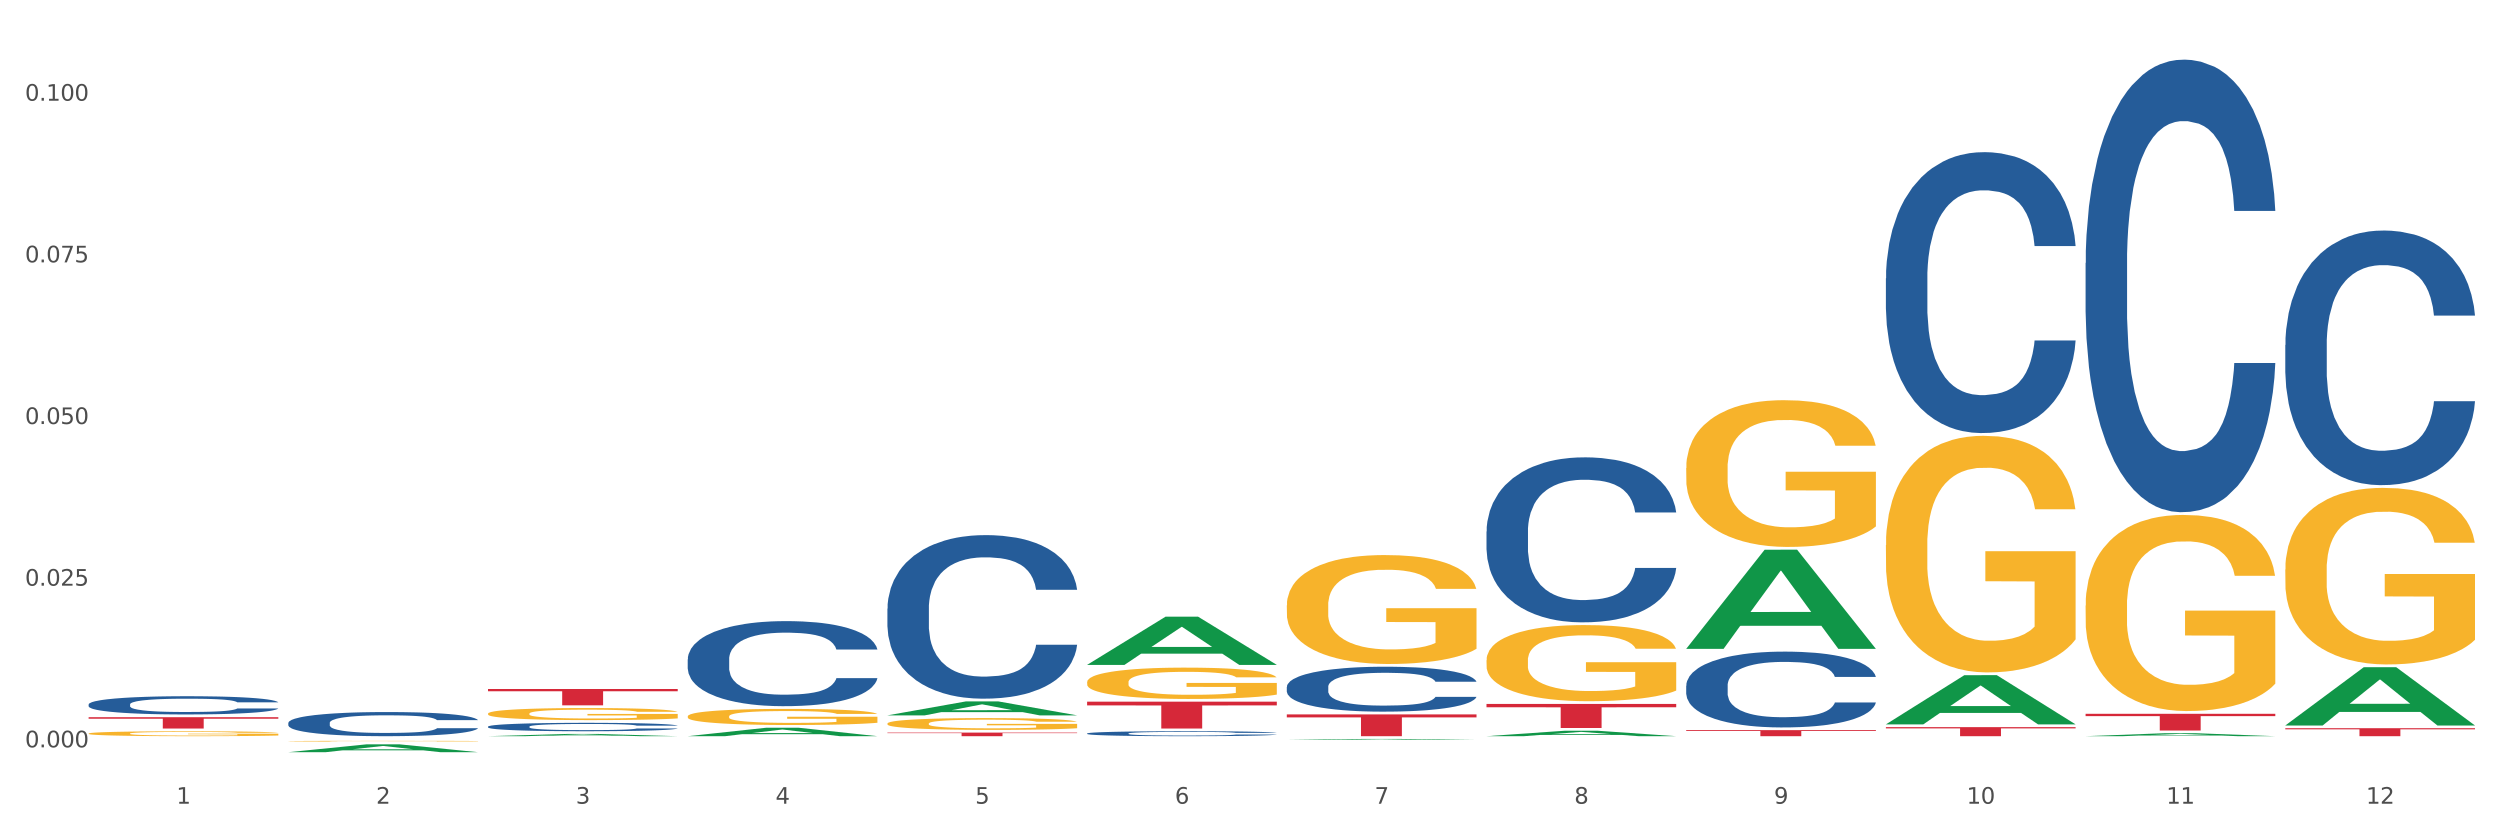 <?xml version="1.0" encoding="utf-8" standalone="no"?>
<!DOCTYPE svg PUBLIC "-//W3C//DTD SVG 1.1//EN"
  "http://www.w3.org/Graphics/SVG/1.1/DTD/svg11.dtd">
<svg xmlns:xlink="http://www.w3.org/1999/xlink" width="1080pt" height="360pt" viewBox="0 0 1080 360" xmlns="http://www.w3.org/2000/svg" version="1.1">
 <rect x="0" y="0" width="1080" height="360" fill="#333333" stroke="none"/>
 <defs>
  <style type="text/css">*{stroke-linejoin: round; stroke-linecap: butt}</style>
 </defs>
 <g id="figure_1">
  <g id="patch_1">
   <path d="M 0 360 
L 1080 360 
L 1080 0 
L 0 0 
z
" style="fill: #ffffff; stroke: #ffffff; stroke-linejoin: miter"/>
  </g>
  <g id="axes_1">
   <g id="matplotlib.axis_1">
    <g id="xtick_1">
     <g id="text_1">
      <!-- 1 -->
      <g style="fill: #4d4d4d" transform="translate(76.207 347.204) scale(0.096 -0.096)">
       <defs>
        <path id="DejaVuSans-31" d="M 794 531 
L 1825 531 
L 1825 4091 
L 703 3866 
L 703 4441 
L 1819 4666 
L 2450 4666 
L 2450 531 
L 3481 531 
L 3481 0 
L 794 0 
L 794 531 
z
" transform="scale(0.016)"/>
       </defs>
       <use xlink:href="#DejaVuSans-31"/>
      </g>
     </g>
    </g>
    <g id="xtick_2">
     <g id="text_2">
      <!-- 2 -->
      <g style="fill: #4d4d4d" transform="translate(162.476 347.204) scale(0.096 -0.096)">
       <defs>
        <path id="DejaVuSans-32" d="M 1228 531 
L 3431 531 
L 3431 0 
L 469 0 
L 469 531 
Q 828 903 1448 1529 
Q 2069 2156 2228 2338 
Q 2531 2678 2651 2914 
Q 2772 3150 2772 3378 
Q 2772 3750 2511 3984 
Q 2250 4219 1831 4219 
Q 1534 4219 1204 4116 
Q 875 4013 500 3803 
L 500 4441 
Q 881 4594 1212 4672 
Q 1544 4750 1819 4750 
Q 2544 4750 2975 4387 
Q 3406 4025 3406 3419 
Q 3406 3131 3298 2873 
Q 3191 2616 2906 2266 
Q 2828 2175 2409 1742 
Q 1991 1309 1228 531 
z
" transform="scale(0.016)"/>
       </defs>
       <use xlink:href="#DejaVuSans-32"/>
      </g>
     </g>
    </g>
    <g id="xtick_3">
     <g id="text_3">
      <!-- 3 -->
      <g style="fill: #4d4d4d" transform="translate(248.745 347.204) scale(0.096 -0.096)">
       <defs>
        <path id="DejaVuSans-33" d="M 2597 2516 
Q 3050 2419 3304 2112 
Q 3559 1806 3559 1356 
Q 3559 666 3084 287 
Q 2609 -91 1734 -91 
Q 1441 -91 1130 -33 
Q 819 25 488 141 
L 488 750 
Q 750 597 1062 519 
Q 1375 441 1716 441 
Q 2309 441 2620 675 
Q 2931 909 2931 1356 
Q 2931 1769 2642 2001 
Q 2353 2234 1838 2234 
L 1294 2234 
L 1294 2753 
L 1863 2753 
Q 2328 2753 2575 2939 
Q 2822 3125 2822 3475 
Q 2822 3834 2567 4026 
Q 2313 4219 1838 4219 
Q 1578 4219 1281 4162 
Q 984 4106 628 3988 
L 628 4550 
Q 988 4650 1302 4700 
Q 1616 4750 1894 4750 
Q 2613 4750 3031 4423 
Q 3450 4097 3450 3541 
Q 3450 3153 3228 2886 
Q 3006 2619 2597 2516 
z
" transform="scale(0.016)"/>
       </defs>
       <use xlink:href="#DejaVuSans-33"/>
      </g>
     </g>
    </g>
    <g id="xtick_4">
     <g id="text_4">
      <!-- 4 -->
      <g style="fill: #4d4d4d" transform="translate(335.014 347.204) scale(0.096 -0.096)">
       <defs>
        <path id="DejaVuSans-34" d="M 2419 4116 
L 825 1625 
L 2419 1625 
L 2419 4116 
z
M 2253 4666 
L 3047 4666 
L 3047 1625 
L 3713 1625 
L 3713 1100 
L 3047 1100 
L 3047 0 
L 2419 0 
L 2419 1100 
L 313 1100 
L 313 1709 
L 2253 4666 
z
" transform="scale(0.016)"/>
       </defs>
       <use xlink:href="#DejaVuSans-34"/>
      </g>
     </g>
    </g>
    <g id="xtick_5">
     <g id="text_5">
      <!-- 5 -->
      <g style="fill: #4d4d4d" transform="translate(421.284 347.204) scale(0.096 -0.096)">
       <defs>
        <path id="DejaVuSans-35" d="M 691 4666 
L 3169 4666 
L 3169 4134 
L 1269 4134 
L 1269 2991 
Q 1406 3038 1543 3061 
Q 1681 3084 1819 3084 
Q 2600 3084 3056 2656 
Q 3513 2228 3513 1497 
Q 3513 744 3044 326 
Q 2575 -91 1722 -91 
Q 1428 -91 1123 -41 
Q 819 9 494 109 
L 494 744 
Q 775 591 1075 516 
Q 1375 441 1709 441 
Q 2250 441 2565 725 
Q 2881 1009 2881 1497 
Q 2881 1984 2565 2268 
Q 2250 2553 1709 2553 
Q 1456 2553 1204 2497 
Q 953 2441 691 2322 
L 691 4666 
z
" transform="scale(0.016)"/>
       </defs>
       <use xlink:href="#DejaVuSans-35"/>
      </g>
     </g>
    </g>
    <g id="xtick_6">
     <g id="text_6">
      <!-- 6 -->
      <g style="fill: #4d4d4d" transform="translate(507.553 347.204) scale(0.096 -0.096)">
       <defs>
        <path id="DejaVuSans-36" d="M 2113 2584 
Q 1688 2584 1439 2293 
Q 1191 2003 1191 1497 
Q 1191 994 1439 701 
Q 1688 409 2113 409 
Q 2538 409 2786 701 
Q 3034 994 3034 1497 
Q 3034 2003 2786 2293 
Q 2538 2584 2113 2584 
z
M 3366 4563 
L 3366 3988 
Q 3128 4100 2886 4159 
Q 2644 4219 2406 4219 
Q 1781 4219 1451 3797 
Q 1122 3375 1075 2522 
Q 1259 2794 1537 2939 
Q 1816 3084 2150 3084 
Q 2853 3084 3261 2657 
Q 3669 2231 3669 1497 
Q 3669 778 3244 343 
Q 2819 -91 2113 -91 
Q 1303 -91 875 529 
Q 447 1150 447 2328 
Q 447 3434 972 4092 
Q 1497 4750 2381 4750 
Q 2619 4750 2861 4703 
Q 3103 4656 3366 4563 
z
" transform="scale(0.016)"/>
       </defs>
       <use xlink:href="#DejaVuSans-36"/>
      </g>
     </g>
    </g>
    <g id="xtick_7">
     <g id="text_7">
      <!-- 7 -->
      <g style="fill: #4d4d4d" transform="translate(593.822 347.204) scale(0.096 -0.096)">
       <defs>
        <path id="DejaVuSans-37" d="M 525 4666 
L 3525 4666 
L 3525 4397 
L 1831 0 
L 1172 0 
L 2766 4134 
L 525 4134 
L 525 4666 
z
" transform="scale(0.016)"/>
       </defs>
       <use xlink:href="#DejaVuSans-37"/>
      </g>
     </g>
    </g>
    <g id="xtick_8">
     <g id="text_8">
      <!-- 8 -->
      <g style="fill: #4d4d4d" transform="translate(680.091 347.204) scale(0.096 -0.096)">
       <defs>
        <path id="DejaVuSans-38" d="M 2034 2216 
Q 1584 2216 1326 1975 
Q 1069 1734 1069 1313 
Q 1069 891 1326 650 
Q 1584 409 2034 409 
Q 2484 409 2743 651 
Q 3003 894 3003 1313 
Q 3003 1734 2745 1975 
Q 2488 2216 2034 2216 
z
M 1403 2484 
Q 997 2584 770 2862 
Q 544 3141 544 3541 
Q 544 4100 942 4425 
Q 1341 4750 2034 4750 
Q 2731 4750 3128 4425 
Q 3525 4100 3525 3541 
Q 3525 3141 3298 2862 
Q 3072 2584 2669 2484 
Q 3125 2378 3379 2068 
Q 3634 1759 3634 1313 
Q 3634 634 3220 271 
Q 2806 -91 2034 -91 
Q 1263 -91 848 271 
Q 434 634 434 1313 
Q 434 1759 690 2068 
Q 947 2378 1403 2484 
z
M 1172 3481 
Q 1172 3119 1398 2916 
Q 1625 2713 2034 2713 
Q 2441 2713 2670 2916 
Q 2900 3119 2900 3481 
Q 2900 3844 2670 4047 
Q 2441 4250 2034 4250 
Q 1625 4250 1398 4047 
Q 1172 3844 1172 3481 
z
" transform="scale(0.016)"/>
       </defs>
       <use xlink:href="#DejaVuSans-38"/>
      </g>
     </g>
    </g>
    <g id="xtick_9">
     <g id="text_9">
      <!-- 9 -->
      <g style="fill: #4d4d4d" transform="translate(766.361 347.204) scale(0.096 -0.096)">
       <defs>
        <path id="DejaVuSans-39" d="M 703 97 
L 703 672 
Q 941 559 1184 500 
Q 1428 441 1663 441 
Q 2288 441 2617 861 
Q 2947 1281 2994 2138 
Q 2813 1869 2534 1725 
Q 2256 1581 1919 1581 
Q 1219 1581 811 2004 
Q 403 2428 403 3163 
Q 403 3881 828 4315 
Q 1253 4750 1959 4750 
Q 2769 4750 3195 4129 
Q 3622 3509 3622 2328 
Q 3622 1225 3098 567 
Q 2575 -91 1691 -91 
Q 1453 -91 1209 -44 
Q 966 3 703 97 
z
M 1959 2075 
Q 2384 2075 2632 2365 
Q 2881 2656 2881 3163 
Q 2881 3666 2632 3958 
Q 2384 4250 1959 4250 
Q 1534 4250 1286 3958 
Q 1038 3666 1038 3163 
Q 1038 2656 1286 2365 
Q 1534 2075 1959 2075 
z
" transform="scale(0.016)"/>
       </defs>
       <use xlink:href="#DejaVuSans-39"/>
      </g>
     </g>
    </g>
    <g id="xtick_10">
     <g id="text_10">
      <!-- 10 -->
      <g style="fill: #4d4d4d" transform="translate(849.576 347.204) scale(0.096 -0.096)">
       <defs>
        <path id="DejaVuSans-30" d="M 2034 4250 
Q 1547 4250 1301 3770 
Q 1056 3291 1056 2328 
Q 1056 1369 1301 889 
Q 1547 409 2034 409 
Q 2525 409 2770 889 
Q 3016 1369 3016 2328 
Q 3016 3291 2770 3770 
Q 2525 4250 2034 4250 
z
M 2034 4750 
Q 2819 4750 3233 4129 
Q 3647 3509 3647 2328 
Q 3647 1150 3233 529 
Q 2819 -91 2034 -91 
Q 1250 -91 836 529 
Q 422 1150 422 2328 
Q 422 3509 836 4129 
Q 1250 4750 2034 4750 
z
" transform="scale(0.016)"/>
       </defs>
       <use xlink:href="#DejaVuSans-31"/>
       <use xlink:href="#DejaVuSans-30" transform="translate(63.623 0)"/>
      </g>
     </g>
    </g>
    <g id="xtick_11">
     <g id="text_11">
      <!-- 11 -->
      <g style="fill: #4d4d4d" transform="translate(935.845 347.204) scale(0.096 -0.096)">
       <use xlink:href="#DejaVuSans-31"/>
       <use xlink:href="#DejaVuSans-31" transform="translate(63.623 0)"/>
      </g>
     </g>
    </g>
    <g id="xtick_12">
     <g id="text_12">
      <!-- 12 -->
      <g style="fill: #4d4d4d" transform="translate(1022.114 347.204) scale(0.096 -0.096)">
       <use xlink:href="#DejaVuSans-31"/>
       <use xlink:href="#DejaVuSans-32" transform="translate(63.623 0)"/>
      </g>
     </g>
    </g>
    <g id="xtick_13"/>
    <g id="xtick_14"/>
    <g id="xtick_15"/>
    <g id="xtick_16"/>
    <g id="xtick_17"/>
    <g id="xtick_18"/>
    <g id="xtick_19"/>
    <g id="xtick_20"/>
    <g id="xtick_21"/>
    <g id="xtick_22"/>
    <g id="xtick_23"/>
   </g>
   <g id="matplotlib.axis_2">
    <g id="ytick_1">
     <g id="text_13">
      <!-- 0.000 -->
      <g style="fill: #4d4d4d" transform="translate(10.8 322.855) scale(0.096 -0.096)">
       <defs>
        <path id="DejaVuSans-2e" d="M 684 794 
L 1344 794 
L 1344 0 
L 684 0 
L 684 794 
z
" transform="scale(0.016)"/>
       </defs>
       <use xlink:href="#DejaVuSans-30"/>
       <use xlink:href="#DejaVuSans-2e" transform="translate(63.623 0)"/>
       <use xlink:href="#DejaVuSans-30" transform="translate(95.41 0)"/>
       <use xlink:href="#DejaVuSans-30" transform="translate(159.033 0)"/>
       <use xlink:href="#DejaVuSans-30" transform="translate(222.656 0)"/>
      </g>
     </g>
    </g>
    <g id="ytick_2">
     <g id="text_14">
      <!-- 0.025 -->
      <g style="fill: #4d4d4d" transform="translate(10.8 253.017) scale(0.096 -0.096)">
       <use xlink:href="#DejaVuSans-30"/>
       <use xlink:href="#DejaVuSans-2e" transform="translate(63.623 0)"/>
       <use xlink:href="#DejaVuSans-30" transform="translate(95.41 0)"/>
       <use xlink:href="#DejaVuSans-32" transform="translate(159.033 0)"/>
       <use xlink:href="#DejaVuSans-35" transform="translate(222.656 0)"/>
      </g>
     </g>
    </g>
    <g id="ytick_3">
     <g id="text_15">
      <!-- 0.050 -->
      <g style="fill: #4d4d4d" transform="translate(10.8 183.179) scale(0.096 -0.096)">
       <use xlink:href="#DejaVuSans-30"/>
       <use xlink:href="#DejaVuSans-2e" transform="translate(63.623 0)"/>
       <use xlink:href="#DejaVuSans-30" transform="translate(95.41 0)"/>
       <use xlink:href="#DejaVuSans-35" transform="translate(159.033 0)"/>
       <use xlink:href="#DejaVuSans-30" transform="translate(222.656 0)"/>
      </g>
     </g>
    </g>
    <g id="ytick_4">
     <g id="text_16">
      <!-- 0.075 -->
      <g style="fill: #4d4d4d" transform="translate(10.8 113.342) scale(0.096 -0.096)">
       <use xlink:href="#DejaVuSans-30"/>
       <use xlink:href="#DejaVuSans-2e" transform="translate(63.623 0)"/>
       <use xlink:href="#DejaVuSans-30" transform="translate(95.41 0)"/>
       <use xlink:href="#DejaVuSans-37" transform="translate(159.033 0)"/>
       <use xlink:href="#DejaVuSans-35" transform="translate(222.656 0)"/>
      </g>
     </g>
    </g>
    <g id="ytick_5">
     <g id="text_17">
      <!-- 0.100 -->
      <g style="fill: #4d4d4d" transform="translate(10.8 43.504) scale(0.096 -0.096)">
       <use xlink:href="#DejaVuSans-30"/>
       <use xlink:href="#DejaVuSans-2e" transform="translate(63.623 0)"/>
       <use xlink:href="#DejaVuSans-31" transform="translate(95.41 0)"/>
       <use xlink:href="#DejaVuSans-30" transform="translate(159.033 0)"/>
       <use xlink:href="#DejaVuSans-30" transform="translate(222.656 0)"/>
      </g>
     </g>
    </g>
    <g id="ytick_6"/>
    <g id="ytick_7"/>
    <g id="ytick_8"/>
    <g id="ytick_9"/>
   </g>
   <g id="PolyCollection_1">
    <path d="M 124.552 324.943 
L 124.637 324.94 
L 158.433 321.543 
L 172.458 321.54 
L 206.508 324.95 
L 190.286 324.95 
L 182.935 324.156 
L 148.041 324.156 
L 147.787 324.168 
L 140.69 324.95 
L 124.552 324.95 
L 124.552 324.943 
L 152.434 323.682 
L 178.542 323.679 
L 165.615 322.267 
L 165.446 322.26 
L 165.277 322.27 
L 152.35 323.679 
L 152.434 323.682 
L 124.552 324.943 
z
" clip-path="url(#p77d833134c)" style="fill: #109648"/>
    <path d="M 383.36 262.918 
L 383.457 262.854 
L 383.457 261.047 
L 383.747 258.594 
L 384.813 254.077 
L 386.169 250.656 
L 388.494 246.655 
L 389.754 244.977 
L 391.4 243.106 
L 394.791 240.072 
L 398.666 237.491 
L 401.378 236.071 
L 403.413 235.168 
L 407.966 233.554 
L 410.582 232.844 
L 413.294 232.263 
L 415.619 231.876 
L 419.494 231.424 
L 422.594 231.231 
L 426.178 231.166 
L 429.181 231.231 
L 433.153 231.489 
L 438.966 232.263 
L 441.194 232.715 
L 444.197 233.49 
L 447.297 234.522 
L 449.816 235.555 
L 452.722 237.039 
L 455.725 238.975 
L 458.631 241.428 
L 460.666 243.686 
L 462.312 246.074 
L 463.766 248.978 
L 464.831 252.141 
L 465.316 254.787 
L 447.588 254.787 
L 447.103 252.399 
L 446.134 249.817 
L 445.166 248.075 
L 444.1 246.655 
L 442.453 245.042 
L 441 244.009 
L 438.578 242.783 
L 436.35 242.008 
L 434.51 241.557 
L 432.281 241.169 
L 427.535 240.782 
L 424.144 240.782 
L 422.013 240.911 
L 419.397 241.234 
L 417.169 241.686 
L 414.553 242.46 
L 412.519 243.299 
L 410.485 244.396 
L 409.322 245.171 
L 407.578 246.591 
L 406.416 247.752 
L 404.866 249.753 
L 403.994 251.173 
L 402.444 254.851 
L 401.766 257.562 
L 401.475 259.433 
L 401.282 261.499 
L 401.282 271.566 
L 401.863 276.084 
L 402.347 278.02 
L 403.122 280.214 
L 404.575 283.054 
L 406.707 285.829 
L 408.935 287.829 
L 410.775 289.056 
L 412.519 289.959 
L 414.263 290.669 
L 416.394 291.314 
L 418.138 291.702 
L 420.753 292.089 
L 423.853 292.282 
L 426.275 292.282 
L 431.216 291.96 
L 433.444 291.637 
L 435.575 291.185 
L 437.9 290.475 
L 439.741 289.701 
L 440.806 289.12 
L 442.55 287.894 
L 443.906 286.603 
L 445.069 285.119 
L 445.844 283.828 
L 446.716 281.892 
L 447.394 279.698 
L 447.588 278.536 
L 465.316 278.536 
L 464.928 280.859 
L 464.25 283.118 
L 462.894 286.151 
L 461.828 287.894 
L 460.181 290.024 
L 458.437 291.831 
L 456.016 293.831 
L 453.788 295.316 
L 451.463 296.606 
L 448.944 297.768 
L 444.391 299.381 
L 442.744 299.833 
L 439.256 300.608 
L 436.544 301.059 
L 432.572 301.511 
L 428.503 301.769 
L 424.241 301.834 
L 420.463 301.705 
L 416.297 301.318 
L 413.682 300.93 
L 410.775 300.35 
L 407.385 299.446 
L 404.188 298.349 
L 401.185 297.058 
L 398.375 295.574 
L 395.76 293.896 
L 392.369 291.121 
L 389.85 288.41 
L 388.01 285.893 
L 386.75 283.764 
L 385.491 281.053 
L 384.813 279.182 
L 383.747 274.664 
L 383.36 270.469 
L 383.36 262.918 
z
" clip-path="url(#p77d833134c)" style="fill: #255c99"/>
    <path d="M 297.091 284.833 
L 297.187 284.8 
L 297.187 283.86 
L 297.478 282.584 
L 298.544 280.235 
L 299.9 278.456 
L 302.225 276.375 
L 303.484 275.503 
L 305.131 274.53 
L 308.522 272.952 
L 312.397 271.61 
L 315.109 270.871 
L 317.144 270.401 
L 321.697 269.562 
L 324.312 269.193 
L 327.025 268.891 
L 329.35 268.69 
L 333.225 268.455 
L 336.325 268.354 
L 339.909 268.321 
L 342.912 268.354 
L 346.884 268.488 
L 352.697 268.891 
L 354.925 269.126 
L 357.928 269.529 
L 361.028 270.066 
L 363.546 270.603 
L 366.453 271.375 
L 369.456 272.382 
L 372.362 273.657 
L 374.396 274.832 
L 376.043 276.073 
L 377.496 277.584 
L 378.562 279.228 
L 379.046 280.604 
L 361.318 280.604 
L 360.834 279.362 
L 359.865 278.02 
L 358.896 277.114 
L 357.831 276.375 
L 356.184 275.536 
L 354.731 274.999 
L 352.309 274.362 
L 350.081 273.959 
L 348.24 273.724 
L 346.012 273.523 
L 341.265 273.321 
L 337.875 273.321 
L 335.744 273.388 
L 333.128 273.556 
L 330.9 273.791 
L 328.284 274.194 
L 326.25 274.63 
L 324.215 275.201 
L 323.053 275.604 
L 321.309 276.342 
L 320.147 276.946 
L 318.597 277.986 
L 317.725 278.725 
L 316.175 280.638 
L 315.497 282.047 
L 315.206 283.021 
L 315.012 284.095 
L 315.012 289.33 
L 315.594 291.68 
L 316.078 292.687 
L 316.853 293.828 
L 318.306 295.304 
L 320.437 296.748 
L 322.665 297.788 
L 324.506 298.426 
L 326.25 298.896 
L 327.994 299.265 
L 330.125 299.6 
L 331.869 299.802 
L 334.484 300.003 
L 337.584 300.104 
L 340.006 300.104 
L 344.947 299.936 
L 347.175 299.768 
L 349.306 299.533 
L 351.631 299.164 
L 353.472 298.761 
L 354.537 298.459 
L 356.281 297.822 
L 357.637 297.15 
L 358.8 296.378 
L 359.575 295.707 
L 360.446 294.7 
L 361.125 293.559 
L 361.318 292.955 
L 379.046 292.955 
L 378.659 294.163 
L 377.981 295.338 
L 376.625 296.915 
L 375.559 297.822 
L 373.912 298.929 
L 372.168 299.869 
L 369.746 300.909 
L 367.518 301.681 
L 365.193 302.352 
L 362.675 302.957 
L 358.121 303.796 
L 356.475 304.031 
L 352.987 304.433 
L 350.275 304.668 
L 346.303 304.903 
L 342.234 305.037 
L 337.972 305.071 
L 334.194 305.004 
L 330.028 304.803 
L 327.412 304.601 
L 324.506 304.299 
L 321.115 303.829 
L 317.919 303.259 
L 314.916 302.587 
L 312.106 301.815 
L 309.491 300.943 
L 306.1 299.5 
L 303.581 298.09 
L 301.741 296.781 
L 300.481 295.674 
L 299.222 294.264 
L 298.544 293.291 
L 297.478 290.941 
L 297.091 288.76 
L 297.091 284.833 
z
" clip-path="url(#p77d833134c)" style="fill: #255c99"/>
    <path d="M 210.821 313.895 
L 210.918 313.892 
L 210.918 313.799 
L 211.209 313.673 
L 212.275 313.44 
L 213.631 313.264 
L 215.956 313.058 
L 217.215 312.972 
L 218.862 312.876 
L 222.253 312.72 
L 226.128 312.587 
L 228.84 312.514 
L 230.874 312.467 
L 235.428 312.384 
L 238.043 312.348 
L 240.756 312.318 
L 243.081 312.298 
L 246.956 312.274 
L 250.056 312.264 
L 253.64 312.261 
L 256.643 312.264 
L 260.615 312.278 
L 266.427 312.318 
L 268.655 312.341 
L 271.659 312.381 
L 274.759 312.434 
L 277.277 312.487 
L 280.183 312.563 
L 283.187 312.663 
L 286.093 312.789 
L 288.127 312.906 
L 289.774 313.028 
L 291.227 313.178 
L 292.293 313.341 
L 292.777 313.477 
L 275.049 313.477 
L 274.565 313.354 
L 273.596 313.221 
L 272.627 313.131 
L 271.562 313.058 
L 269.915 312.975 
L 268.462 312.922 
L 266.04 312.859 
L 263.812 312.819 
L 261.971 312.796 
L 259.743 312.776 
L 254.996 312.756 
L 251.606 312.756 
L 249.474 312.763 
L 246.859 312.779 
L 244.631 312.803 
L 242.015 312.842 
L 239.981 312.886 
L 237.946 312.942 
L 236.784 312.982 
L 235.04 313.055 
L 233.878 313.115 
L 232.328 313.218 
L 231.456 313.291 
L 229.906 313.48 
L 229.228 313.62 
L 228.937 313.716 
L 228.743 313.822 
L 228.743 314.341 
L 229.324 314.573 
L 229.809 314.673 
L 230.584 314.786 
L 232.037 314.932 
L 234.168 315.075 
L 236.396 315.178 
L 238.237 315.241 
L 239.981 315.287 
L 241.724 315.324 
L 243.856 315.357 
L 245.599 315.377 
L 248.215 315.397 
L 251.315 315.407 
L 253.737 315.407 
L 258.677 315.39 
L 260.905 315.374 
L 263.037 315.35 
L 265.362 315.314 
L 267.202 315.274 
L 268.268 315.244 
L 270.012 315.181 
L 271.368 315.115 
L 272.53 315.038 
L 273.305 314.972 
L 274.177 314.872 
L 274.855 314.759 
L 275.049 314.699 
L 292.777 314.699 
L 292.39 314.819 
L 291.712 314.935 
L 290.355 315.091 
L 289.29 315.181 
L 287.643 315.291 
L 285.899 315.384 
L 283.477 315.487 
L 281.249 315.563 
L 278.924 315.629 
L 276.405 315.689 
L 271.852 315.772 
L 270.205 315.796 
L 266.718 315.835 
L 264.005 315.859 
L 260.034 315.882 
L 255.965 315.895 
L 251.702 315.899 
L 247.924 315.892 
L 243.759 315.872 
L 241.143 315.852 
L 238.237 315.822 
L 234.846 315.776 
L 231.649 315.719 
L 228.646 315.653 
L 225.837 315.576 
L 223.221 315.49 
L 219.831 315.347 
L 217.312 315.208 
L 215.471 315.078 
L 214.212 314.968 
L 212.953 314.829 
L 212.275 314.733 
L 211.209 314.5 
L 210.821 314.284 
L 210.821 313.895 
z
" clip-path="url(#p77d833134c)" style="fill: #255c99"/>
    <path d="M 124.552 312.289 
L 124.649 312.279 
L 124.649 312.012 
L 124.94 311.65 
L 126.005 310.983 
L 127.362 310.478 
L 129.687 309.888 
L 130.946 309.64 
L 132.593 309.364 
L 135.983 308.916 
L 139.858 308.535 
L 142.571 308.325 
L 144.605 308.192 
L 149.158 307.954 
L 151.774 307.849 
L 154.486 307.763 
L 156.811 307.706 
L 160.686 307.639 
L 163.786 307.611 
L 167.371 307.601 
L 170.374 307.611 
L 174.346 307.649 
L 180.158 307.763 
L 182.386 307.83 
L 185.389 307.944 
L 188.489 308.096 
L 191.008 308.249 
L 193.914 308.468 
L 196.917 308.754 
L 199.824 309.116 
L 201.858 309.449 
L 203.505 309.802 
L 204.958 310.231 
L 206.024 310.698 
L 206.508 311.088 
L 188.78 311.088 
L 188.296 310.736 
L 187.327 310.355 
L 186.358 310.097 
L 185.292 309.888 
L 183.646 309.65 
L 182.192 309.497 
L 179.771 309.316 
L 177.543 309.202 
L 175.702 309.135 
L 173.474 309.078 
L 168.727 309.021 
L 165.336 309.021 
L 163.205 309.04 
L 160.589 309.087 
L 158.361 309.154 
L 155.746 309.268 
L 153.711 309.392 
L 151.677 309.554 
L 150.515 309.669 
L 148.771 309.878 
L 147.608 310.05 
L 146.058 310.345 
L 145.186 310.555 
L 143.636 311.098 
L 142.958 311.498 
L 142.668 311.774 
L 142.474 312.079 
L 142.474 313.565 
L 143.055 314.232 
L 143.54 314.518 
L 144.315 314.842 
L 145.768 315.261 
L 147.899 315.671 
L 150.127 315.966 
L 151.968 316.147 
L 153.711 316.281 
L 155.455 316.386 
L 157.586 316.481 
L 159.33 316.538 
L 161.946 316.595 
L 165.046 316.624 
L 167.468 316.624 
L 172.408 316.576 
L 174.636 316.529 
L 176.768 316.462 
L 179.092 316.357 
L 180.933 316.243 
L 181.999 316.157 
L 183.742 315.976 
L 185.099 315.785 
L 186.261 315.566 
L 187.036 315.376 
L 187.908 315.09 
L 188.586 314.766 
L 188.78 314.594 
L 206.508 314.594 
L 206.12 314.937 
L 205.442 315.271 
L 204.086 315.719 
L 203.02 315.976 
L 201.374 316.29 
L 199.63 316.557 
L 197.208 316.853 
L 194.98 317.072 
L 192.655 317.262 
L 190.136 317.434 
L 185.583 317.672 
L 183.936 317.739 
L 180.449 317.853 
L 177.736 317.92 
L 173.764 317.986 
L 169.696 318.024 
L 165.433 318.034 
L 161.655 318.015 
L 157.49 317.958 
L 154.874 317.901 
L 151.968 317.815 
L 148.577 317.681 
L 145.38 317.519 
L 142.377 317.329 
L 139.568 317.11 
L 136.952 316.862 
L 133.562 316.452 
L 131.043 316.052 
L 129.202 315.681 
L 127.943 315.366 
L 126.683 314.966 
L 126.005 314.69 
L 124.94 314.023 
L 124.552 313.403 
L 124.552 312.289 
z
" clip-path="url(#p77d833134c)" style="fill: #255c99"/>
    <path d="M 38.283 304.307 
L 38.38 304.299 
L 38.38 304.098 
L 38.67 303.825 
L 39.736 303.321 
L 41.092 302.94 
L 43.417 302.494 
L 44.677 302.307 
L 46.324 302.098 
L 49.714 301.76 
L 53.589 301.472 
L 56.302 301.314 
L 58.336 301.213 
L 62.889 301.033 
L 65.505 300.954 
L 68.217 300.89 
L 70.542 300.846 
L 74.417 300.796 
L 77.517 300.774 
L 81.101 300.767 
L 84.105 300.774 
L 88.076 300.803 
L 93.889 300.89 
L 96.117 300.94 
L 99.12 301.026 
L 102.22 301.141 
L 104.739 301.256 
L 107.645 301.422 
L 110.648 301.638 
L 113.554 301.911 
L 115.589 302.163 
L 117.236 302.429 
L 118.689 302.753 
L 119.754 303.105 
L 120.239 303.4 
L 102.511 303.4 
L 102.026 303.134 
L 101.058 302.846 
L 100.089 302.652 
L 99.023 302.494 
L 97.376 302.314 
L 95.923 302.199 
L 93.501 302.062 
L 91.273 301.976 
L 89.433 301.925 
L 87.205 301.882 
L 82.458 301.839 
L 79.067 301.839 
L 76.936 301.854 
L 74.32 301.89 
L 72.092 301.94 
L 69.477 302.026 
L 67.442 302.12 
L 65.408 302.242 
L 64.245 302.328 
L 62.502 302.487 
L 61.339 302.616 
L 59.789 302.839 
L 58.917 302.997 
L 57.367 303.407 
L 56.689 303.71 
L 56.399 303.918 
L 56.205 304.148 
L 56.205 305.271 
L 56.786 305.774 
L 57.27 305.99 
L 58.045 306.235 
L 59.498 306.551 
L 61.63 306.861 
L 63.858 307.084 
L 65.698 307.22 
L 67.442 307.321 
L 69.186 307.4 
L 71.317 307.472 
L 73.061 307.515 
L 75.677 307.558 
L 78.776 307.58 
L 81.198 307.58 
L 86.139 307.544 
L 88.367 307.508 
L 90.498 307.458 
L 92.823 307.378 
L 94.664 307.292 
L 95.73 307.227 
L 97.473 307.091 
L 98.83 306.947 
L 99.992 306.781 
L 100.767 306.638 
L 101.639 306.422 
L 102.317 306.177 
L 102.511 306.048 
L 120.239 306.048 
L 119.851 306.307 
L 119.173 306.558 
L 117.817 306.896 
L 116.751 307.091 
L 115.104 307.328 
L 113.361 307.53 
L 110.939 307.753 
L 108.711 307.918 
L 106.386 308.062 
L 103.867 308.191 
L 99.314 308.371 
L 97.667 308.422 
L 94.18 308.508 
L 91.467 308.558 
L 87.495 308.609 
L 83.426 308.637 
L 79.164 308.645 
L 75.386 308.63 
L 71.22 308.587 
L 68.605 308.544 
L 65.698 308.479 
L 62.308 308.378 
L 59.111 308.256 
L 56.108 308.112 
L 53.299 307.947 
L 50.683 307.76 
L 47.292 307.45 
L 44.774 307.148 
L 42.933 306.868 
L 41.674 306.63 
L 40.414 306.328 
L 39.736 306.12 
L 38.67 305.616 
L 38.283 305.148 
L 38.283 304.307 
z
" clip-path="url(#p77d833134c)" style="fill: #255c99"/>
    <path d="M 38.283 316.893 
L 38.38 316.891 
L 38.38 316.821 
L 38.573 316.761 
L 39.541 316.616 
L 40.992 316.496 
L 42.057 316.432 
L 43.121 316.38 
L 44.379 316.327 
L 45.927 316.273 
L 48.733 316.194 
L 50.475 316.153 
L 52.603 316.111 
L 56.474 316.049 
L 59.28 316.014 
L 62.183 315.985 
L 66.924 315.95 
L 70.02 315.934 
L 73.31 315.923 
L 77.277 315.915 
L 80.277 315.913 
L 86.857 315.919 
L 92.469 315.936 
L 95.178 315.95 
L 98.661 315.973 
L 100.5 315.989 
L 103.499 316.02 
L 106.596 316.06 
L 108.724 316.095 
L 111.917 316.161 
L 114.336 316.227 
L 116.562 316.308 
L 117.723 316.364 
L 118.594 316.417 
L 119.368 316.477 
L 120.142 316.572 
L 102.725 316.572 
L 102.048 316.504 
L 100.983 316.44 
L 99.435 316.378 
L 98.081 316.339 
L 95.758 316.291 
L 93.63 316.26 
L 91.404 316.236 
L 88.695 316.217 
L 86.566 316.207 
L 83.567 316.2 
L 77.664 316.202 
L 73.697 316.217 
L 70.988 316.236 
L 69.246 316.254 
L 67.698 316.273 
L 65.956 316.3 
L 63.924 316.341 
L 62.473 316.378 
L 61.022 316.424 
L 59.86 316.471 
L 58.796 316.525 
L 57.925 316.583 
L 57.248 316.643 
L 56.667 316.717 
L 56.184 316.839 
L 56.184 317.104 
L 56.377 317.164 
L 56.861 317.244 
L 57.441 317.304 
L 58.409 317.375 
L 59.28 317.424 
L 60.925 317.494 
L 62.763 317.552 
L 64.215 317.588 
L 65.666 317.619 
L 68.182 317.662 
L 70.988 317.697 
L 73.407 317.718 
L 76.697 317.738 
L 78.922 317.745 
L 80.857 317.749 
L 85.599 317.749 
L 88.985 317.743 
L 92.759 317.73 
L 95.662 317.712 
L 98.081 317.691 
L 100.79 317.656 
L 102.532 317.623 
L 102.532 317.219 
L 81.244 317.217 
L 81.244 316.947 
L 120.239 316.947 
L 120.239 317.738 
L 118.594 317.778 
L 116.755 317.815 
L 114.82 317.848 
L 111.917 317.889 
L 108.434 317.927 
L 105.338 317.955 
L 102.048 317.978 
L 98.177 317.999 
L 93.146 318.019 
L 90.05 318.026 
L 86.179 318.032 
L 81.631 318.034 
L 77.664 318.03 
L 73.794 318.02 
L 69.73 318.003 
L 65.763 317.978 
L 62.763 317.953 
L 59.764 317.922 
L 56.571 317.881 
L 54.055 317.842 
L 52.12 317.807 
L 49.991 317.763 
L 47.669 317.705 
L 45.927 317.652 
L 44.379 317.598 
L 42.734 317.528 
L 41.573 317.468 
L 40.412 317.393 
L 39.734 317.337 
L 38.96 317.25 
L 38.38 317.127 
L 38.283 316.893 
z
" clip-path="url(#p77d833134c)" style="fill: #f7b32b"/>
    <path d="M 38.283 309.818 
L 120.239 309.818 
L 120.239 310.502 
L 88 310.507 
L 88 314.739 
L 70.327 314.739 
L 70.327 310.507 
L 38.283 310.502 
L 38.283 309.823 
L 38.283 309.818 
z
" clip-path="url(#p77d833134c)" style="fill: #d62839"/>
    <path d="M 210.821 297.656 
L 292.777 297.656 
L 292.777 298.635 
L 260.539 298.641 
L 260.539 304.7 
L 242.866 304.7 
L 242.866 298.641 
L 210.821 298.635 
L 210.821 297.662 
L 210.821 297.656 
z
" clip-path="url(#p77d833134c)" style="fill: #d62839"/>
    <path d="M 210.821 308.283 
L 210.918 308.278 
L 210.918 308.107 
L 211.112 307.959 
L 212.079 307.602 
L 213.531 307.307 
L 214.595 307.15 
L 215.659 307.022 
L 216.917 306.893 
L 218.465 306.76 
L 221.271 306.564 
L 223.013 306.465 
L 225.142 306.36 
L 229.012 306.207 
L 231.818 306.122 
L 234.721 306.05 
L 239.462 305.965 
L 242.559 305.927 
L 245.849 305.898 
L 249.816 305.879 
L 252.815 305.874 
L 259.395 305.888 
L 265.007 305.931 
L 267.716 305.965 
L 271.2 306.022 
L 273.038 306.06 
L 276.038 306.136 
L 279.134 306.236 
L 281.263 306.322 
L 284.456 306.484 
L 286.875 306.645 
L 289.1 306.845 
L 290.261 306.983 
L 291.132 307.112 
L 291.906 307.26 
L 292.68 307.493 
L 275.264 307.493 
L 274.586 307.326 
L 273.522 307.169 
L 271.974 307.017 
L 270.619 306.922 
L 268.297 306.803 
L 266.168 306.726 
L 263.943 306.669 
L 261.233 306.622 
L 259.105 306.598 
L 256.105 306.579 
L 250.203 306.584 
L 246.236 306.622 
L 243.526 306.669 
L 241.785 306.712 
L 240.236 306.76 
L 238.495 306.826 
L 236.463 306.926 
L 235.011 307.017 
L 233.56 307.131 
L 232.399 307.245 
L 231.335 307.379 
L 230.464 307.521 
L 229.786 307.669 
L 229.206 307.85 
L 228.722 308.15 
L 228.722 308.802 
L 228.916 308.95 
L 229.399 309.145 
L 229.98 309.292 
L 230.947 309.469 
L 231.818 309.588 
L 233.463 309.759 
L 235.302 309.902 
L 236.753 309.992 
L 238.204 310.069 
L 240.72 310.173 
L 243.526 310.259 
L 245.945 310.311 
L 249.235 310.359 
L 251.461 310.378 
L 253.396 310.388 
L 258.137 310.388 
L 261.524 310.373 
L 265.297 310.34 
L 268.2 310.297 
L 270.619 310.245 
L 273.328 310.159 
L 275.07 310.078 
L 275.07 309.083 
L 253.783 309.078 
L 253.783 308.416 
L 292.777 308.416 
L 292.777 310.359 
L 291.132 310.459 
L 289.294 310.549 
L 287.359 310.63 
L 284.456 310.73 
L 280.972 310.826 
L 277.876 310.892 
L 274.586 310.949 
L 270.716 311.002 
L 265.684 311.049 
L 262.588 311.068 
L 258.718 311.083 
L 254.17 311.087 
L 250.203 311.078 
L 246.332 311.054 
L 242.268 311.011 
L 238.301 310.949 
L 235.302 310.887 
L 232.302 310.811 
L 229.109 310.711 
L 226.593 310.616 
L 224.658 310.53 
L 222.529 310.421 
L 220.207 310.278 
L 218.465 310.149 
L 216.917 310.016 
L 215.272 309.845 
L 214.111 309.697 
L 212.95 309.511 
L 212.273 309.373 
L 211.499 309.159 
L 210.918 308.859 
L 210.821 308.283 
z
" clip-path="url(#p77d833134c)" style="fill: #f7b32b"/>
    <path d="M 469.629 303.13 
L 551.585 303.13 
L 551.585 304.74 
L 519.346 304.751 
L 519.346 314.714 
L 501.673 314.714 
L 501.673 304.751 
L 469.629 304.74 
L 469.629 303.141 
L 469.629 303.13 
z
" clip-path="url(#p77d833134c)" style="fill: #d62839"/>
    <path d="M 555.898 308.608 
L 637.854 308.608 
L 637.854 309.918 
L 605.615 309.927 
L 605.615 318.034 
L 587.943 318.034 
L 587.943 309.927 
L 555.898 309.918 
L 555.898 308.617 
L 555.898 308.608 
z
" clip-path="url(#p77d833134c)" style="fill: #d62839"/>
    <path d="M 642.167 304.1 
L 724.123 304.1 
L 724.123 305.545 
L 691.885 305.555 
L 691.885 314.498 
L 674.212 314.498 
L 674.212 305.555 
L 642.167 305.545 
L 642.167 304.11 
L 642.167 304.1 
z
" clip-path="url(#p77d833134c)" style="fill: #d62839"/>
    <path d="M 728.437 315.43 
L 810.392 315.43 
L 810.392 315.792 
L 778.154 315.794 
L 778.154 318.034 
L 760.481 318.034 
L 760.481 315.794 
L 728.437 315.792 
L 728.437 315.432 
L 728.437 315.43 
z
" clip-path="url(#p77d833134c)" style="fill: #d62839"/>
    <path d="M 814.706 314.115 
L 896.662 314.115 
L 896.662 314.66 
L 864.423 314.663 
L 864.423 318.034 
L 846.75 318.034 
L 846.75 314.663 
L 814.706 314.66 
L 814.706 314.119 
L 814.706 314.115 
z
" clip-path="url(#p77d833134c)" style="fill: #d62839"/>
    <path d="M 900.975 308.353 
L 982.931 308.353 
L 982.931 309.358 
L 950.692 309.364 
L 950.692 315.581 
L 933.019 315.581 
L 933.019 309.364 
L 900.975 309.358 
L 900.975 308.36 
L 900.975 308.353 
z
" clip-path="url(#p77d833134c)" style="fill: #d62839"/>
    <path d="M 987.244 314.592 
L 1069.2 314.592 
L 1069.2 315.07 
L 1036.961 315.073 
L 1036.961 318.034 
L 1019.289 318.034 
L 1019.289 315.073 
L 987.244 315.07 
L 987.244 314.595 
L 987.244 314.592 
z
" clip-path="url(#p77d833134c)" style="fill: #d62839"/>
    <path d="M 987.244 246.013 
L 987.341 245.944 
L 987.341 243.435 
L 987.535 241.276 
L 988.502 236.051 
L 989.954 231.731 
L 991.018 229.432 
L 992.082 227.551 
L 993.34 225.67 
L 994.888 223.719 
L 997.694 220.863 
L 999.436 219.4 
L 1001.565 217.867 
L 1005.435 215.638 
L 1008.241 214.384 
L 1011.144 213.339 
L 1015.885 212.085 
L 1018.982 211.528 
L 1022.271 211.11 
L 1026.239 210.831 
L 1029.238 210.761 
L 1035.818 210.97 
L 1041.43 211.597 
L 1044.139 212.085 
L 1047.623 212.921 
L 1049.461 213.478 
L 1052.461 214.593 
L 1055.557 216.056 
L 1057.686 217.31 
L 1060.879 219.679 
L 1063.298 222.047 
L 1065.523 224.973 
L 1066.684 226.994 
L 1067.555 228.875 
L 1068.329 231.035 
L 1069.103 234.448 
L 1051.686 234.448 
L 1051.009 232.01 
L 1049.945 229.711 
L 1048.397 227.482 
L 1047.042 226.088 
L 1044.72 224.346 
L 1042.591 223.232 
L 1040.366 222.396 
L 1037.656 221.699 
L 1035.528 221.351 
L 1032.528 221.072 
L 1026.626 221.142 
L 1022.658 221.699 
L 1019.949 222.396 
L 1018.207 223.023 
L 1016.659 223.719 
L 1014.918 224.695 
L 1012.886 226.158 
L 1011.434 227.482 
L 1009.983 229.154 
L 1008.822 230.826 
L 1007.757 232.776 
L 1006.887 234.866 
L 1006.209 237.026 
L 1005.629 239.673 
L 1005.145 244.062 
L 1005.145 253.607 
L 1005.338 255.767 
L 1005.822 258.623 
L 1006.403 260.783 
L 1007.37 263.361 
L 1008.241 265.102 
L 1009.886 267.61 
L 1011.725 269.7 
L 1013.176 271.024 
L 1014.627 272.139 
L 1017.143 273.671 
L 1019.949 274.925 
L 1022.368 275.692 
L 1025.658 276.388 
L 1027.883 276.667 
L 1029.819 276.806 
L 1034.56 276.806 
L 1037.947 276.597 
L 1041.72 276.11 
L 1044.623 275.483 
L 1047.042 274.716 
L 1049.751 273.462 
L 1051.493 272.278 
L 1051.493 257.717 
L 1030.206 257.648 
L 1030.206 247.964 
L 1069.2 247.964 
L 1069.2 276.388 
L 1067.555 277.851 
L 1065.717 279.175 
L 1063.781 280.36 
L 1060.879 281.823 
L 1057.395 283.216 
L 1054.299 284.191 
L 1051.009 285.027 
L 1047.139 285.794 
L 1042.107 286.49 
L 1039.011 286.769 
L 1035.14 286.978 
L 1030.593 287.048 
L 1026.626 286.908 
L 1022.755 286.56 
L 1018.691 285.933 
L 1014.724 285.027 
L 1011.725 284.122 
L 1008.725 283.007 
L 1005.532 281.544 
L 1003.016 280.151 
L 1001.081 278.896 
L 998.952 277.294 
L 996.63 275.204 
L 994.888 273.323 
L 993.34 271.372 
L 991.695 268.864 
L 990.534 266.705 
L 989.373 263.988 
L 988.696 261.967 
L 987.922 258.832 
L 987.341 254.443 
L 987.244 246.013 
z
" clip-path="url(#p77d833134c)" style="fill: #f7b32b"/>
    <path d="M 900.975 261.603 
L 901.072 261.526 
L 901.072 258.74 
L 901.265 256.342 
L 902.233 250.538 
L 903.684 245.741 
L 904.749 243.187 
L 905.813 241.098 
L 907.071 239.009 
L 908.619 236.842 
L 911.425 233.67 
L 913.167 232.045 
L 915.296 230.343 
L 919.166 227.866 
L 921.972 226.474 
L 924.875 225.313 
L 929.616 223.92 
L 932.712 223.301 
L 936.002 222.837 
L 939.969 222.527 
L 942.969 222.45 
L 949.549 222.682 
L 955.161 223.378 
L 957.87 223.92 
L 961.353 224.849 
L 963.192 225.468 
L 966.191 226.706 
L 969.288 228.331 
L 971.416 229.724 
L 974.609 232.354 
L 977.028 234.985 
L 979.254 238.235 
L 980.415 240.479 
L 981.286 242.568 
L 982.06 244.967 
L 982.834 248.759 
L 965.417 248.759 
L 964.74 246.05 
L 963.676 243.497 
L 962.127 241.021 
L 960.773 239.473 
L 958.451 237.539 
L 956.322 236.301 
L 954.096 235.372 
L 951.387 234.598 
L 949.258 234.211 
L 946.259 233.902 
L 940.356 233.979 
L 936.389 234.598 
L 933.68 235.372 
L 931.938 236.069 
L 930.39 236.842 
L 928.648 237.926 
L 926.616 239.551 
L 925.165 241.021 
L 923.714 242.878 
L 922.553 244.735 
L 921.488 246.902 
L 920.617 249.223 
L 919.94 251.622 
L 919.359 254.562 
L 918.876 259.437 
L 918.876 270.038 
L 919.069 272.436 
L 919.553 275.609 
L 920.134 278.008 
L 921.101 280.871 
L 921.972 282.805 
L 923.617 285.591 
L 925.455 287.912 
L 926.907 289.382 
L 928.358 290.62 
L 930.874 292.323 
L 933.68 293.715 
L 936.099 294.567 
L 939.389 295.34 
L 941.614 295.65 
L 943.549 295.805 
L 948.291 295.805 
L 951.677 295.573 
L 955.451 295.031 
L 958.354 294.334 
L 960.773 293.483 
L 963.482 292.091 
L 965.224 290.775 
L 965.224 274.603 
L 943.937 274.526 
L 943.937 263.77 
L 982.931 263.77 
L 982.931 295.34 
L 981.286 296.965 
L 979.447 298.436 
L 977.512 299.751 
L 974.609 301.376 
L 971.126 302.923 
L 968.03 304.007 
L 964.74 304.935 
L 960.87 305.787 
L 955.838 306.56 
L 952.742 306.87 
L 948.871 307.102 
L 944.324 307.179 
L 940.356 307.025 
L 936.486 306.638 
L 932.422 305.941 
L 928.455 304.935 
L 925.455 303.929 
L 922.456 302.691 
L 919.263 301.066 
L 916.747 299.519 
L 914.812 298.126 
L 912.683 296.346 
L 910.361 294.025 
L 908.619 291.936 
L 907.071 289.769 
L 905.426 286.984 
L 904.265 284.585 
L 903.104 281.567 
L 902.426 279.323 
L 901.652 275.841 
L 901.072 270.966 
L 900.975 261.603 
z
" clip-path="url(#p77d833134c)" style="fill: #f7b32b"/>
    <path d="M 814.706 235.501 
L 814.803 235.407 
L 814.803 232.046 
L 814.996 229.152 
L 815.964 222.151 
L 817.415 216.363 
L 818.479 213.282 
L 819.544 210.761 
L 820.802 208.24 
L 822.35 205.627 
L 825.156 201.799 
L 826.898 199.838 
L 829.026 197.785 
L 832.897 194.797 
L 835.703 193.117 
L 838.606 191.716 
L 843.347 190.036 
L 846.443 189.289 
L 849.733 188.729 
L 853.7 188.355 
L 856.7 188.262 
L 863.279 188.542 
L 868.891 189.382 
L 871.601 190.036 
L 875.084 191.156 
L 876.923 191.903 
L 879.922 193.397 
L 883.018 195.357 
L 885.147 197.038 
L 888.34 200.212 
L 890.759 203.386 
L 892.985 207.307 
L 894.146 210.014 
L 895.017 212.535 
L 895.791 215.429 
L 896.565 220.003 
L 879.148 220.003 
L 878.471 216.736 
L 877.406 213.655 
L 875.858 210.668 
L 874.504 208.801 
L 872.181 206.467 
L 870.053 204.973 
L 867.827 203.853 
L 865.118 202.919 
L 862.989 202.452 
L 859.99 202.079 
L 854.087 202.172 
L 850.12 202.919 
L 847.411 203.853 
L 845.669 204.693 
L 844.121 205.627 
L 842.379 206.933 
L 840.347 208.894 
L 838.896 210.668 
L 837.444 212.908 
L 836.283 215.149 
L 835.219 217.763 
L 834.348 220.564 
L 833.671 223.458 
L 833.09 227.005 
L 832.606 232.887 
L 832.606 245.677 
L 832.8 248.571 
L 833.284 252.398 
L 833.864 255.292 
L 834.832 258.747 
L 835.703 261.08 
L 837.348 264.441 
L 839.186 267.242 
L 840.638 269.016 
L 842.089 270.509 
L 844.605 272.563 
L 847.411 274.244 
L 849.83 275.271 
L 853.12 276.204 
L 855.345 276.578 
L 857.28 276.764 
L 862.021 276.764 
L 865.408 276.484 
L 869.182 275.831 
L 872.085 274.991 
L 874.504 273.964 
L 877.213 272.283 
L 878.955 270.696 
L 878.955 251.185 
L 857.667 251.091 
L 857.667 238.115 
L 896.662 238.115 
L 896.662 276.204 
L 895.017 278.165 
L 893.178 279.939 
L 891.243 281.526 
L 888.34 283.486 
L 884.857 285.353 
L 881.761 286.66 
L 878.471 287.78 
L 874.6 288.807 
L 869.569 289.741 
L 866.472 290.114 
L 862.602 290.394 
L 858.054 290.488 
L 854.087 290.301 
L 850.217 289.834 
L 846.153 288.994 
L 842.186 287.78 
L 839.186 286.567 
L 836.187 285.073 
L 832.993 283.113 
L 830.478 281.245 
L 828.543 279.565 
L 826.414 277.418 
L 824.092 274.617 
L 822.35 272.097 
L 820.802 269.483 
L 819.157 266.122 
L 817.996 263.228 
L 816.835 259.587 
L 816.157 256.879 
L 815.383 252.678 
L 814.803 246.797 
L 814.706 235.501 
z
" clip-path="url(#p77d833134c)" style="fill: #f7b32b"/>
    <path d="M 728.437 202.175 
L 728.533 202.117 
L 728.533 200.032 
L 728.727 198.237 
L 729.695 193.895 
L 731.146 190.305 
L 732.21 188.395 
L 733.275 186.831 
L 734.533 185.268 
L 736.081 183.647 
L 738.887 181.273 
L 740.628 180.057 
L 742.757 178.784 
L 746.628 176.931 
L 749.434 175.889 
L 752.336 175.02 
L 757.078 173.978 
L 760.174 173.515 
L 763.464 173.167 
L 767.431 172.936 
L 770.43 172.878 
L 777.01 173.052 
L 782.622 173.573 
L 785.332 173.978 
L 788.815 174.673 
L 790.653 175.136 
L 793.653 176.062 
L 796.749 177.278 
L 798.878 178.32 
L 802.071 180.289 
L 804.49 182.258 
L 806.716 184.689 
L 807.877 186.368 
L 808.747 187.932 
L 809.522 189.726 
L 810.296 192.563 
L 792.879 192.563 
L 792.201 190.537 
L 791.137 188.626 
L 789.589 186.774 
L 788.234 185.616 
L 785.912 184.168 
L 783.783 183.242 
L 781.558 182.547 
L 778.849 181.968 
L 776.72 181.679 
L 773.72 181.447 
L 767.818 181.505 
L 763.851 181.968 
L 761.142 182.547 
L 759.4 183.068 
L 757.852 183.647 
L 756.11 184.458 
L 754.078 185.674 
L 752.627 186.774 
L 751.175 188.163 
L 750.014 189.553 
L 748.95 191.174 
L 748.079 192.911 
L 747.402 194.706 
L 746.821 196.906 
L 746.337 200.553 
L 746.337 208.485 
L 746.531 210.28 
L 747.015 212.654 
L 747.595 214.449 
L 748.563 216.591 
L 749.434 218.039 
L 751.078 220.123 
L 752.917 221.86 
L 754.368 222.96 
L 755.82 223.886 
L 758.335 225.16 
L 761.142 226.202 
L 763.561 226.839 
L 766.85 227.418 
L 769.076 227.65 
L 771.011 227.766 
L 775.752 227.766 
L 779.139 227.592 
L 782.913 227.187 
L 785.815 226.666 
L 788.234 226.029 
L 790.944 224.986 
L 792.685 224.002 
L 792.685 211.901 
L 771.398 211.844 
L 771.398 203.796 
L 810.392 203.796 
L 810.392 227.418 
L 808.747 228.634 
L 806.909 229.734 
L 804.974 230.718 
L 802.071 231.934 
L 798.588 233.092 
L 795.491 233.903 
L 792.201 234.598 
L 788.331 235.234 
L 783.3 235.813 
L 780.203 236.045 
L 776.333 236.219 
L 771.785 236.277 
L 767.818 236.161 
L 763.948 235.871 
L 759.884 235.35 
L 755.916 234.598 
L 752.917 233.845 
L 749.917 232.919 
L 746.724 231.703 
L 744.209 230.545 
L 742.273 229.503 
L 740.145 228.171 
L 737.822 226.434 
L 736.081 224.871 
L 734.533 223.25 
L 732.888 221.165 
L 731.726 219.37 
L 730.565 217.112 
L 729.888 215.433 
L 729.114 212.828 
L 728.533 209.18 
L 728.437 202.175 
z
" clip-path="url(#p77d833134c)" style="fill: #f7b32b"/>
    <path d="M 642.167 285.231 
L 642.264 285.201 
L 642.264 284.119 
L 642.458 283.188 
L 643.425 280.935 
L 644.877 279.072 
L 645.941 278.081 
L 647.005 277.27 
L 648.263 276.459 
L 649.811 275.617 
L 652.618 274.386 
L 654.359 273.755 
L 656.488 273.094 
L 660.358 272.132 
L 663.164 271.592 
L 666.067 271.141 
L 670.808 270.6 
L 673.905 270.36 
L 677.195 270.18 
L 681.162 270.06 
L 684.161 270.03 
L 690.741 270.12 
L 696.353 270.39 
L 699.062 270.6 
L 702.546 270.961 
L 704.384 271.201 
L 707.384 271.682 
L 710.48 272.313 
L 712.609 272.854 
L 715.802 273.875 
L 718.221 274.896 
L 720.446 276.158 
L 721.607 277.029 
L 722.478 277.841 
L 723.252 278.772 
L 724.026 280.244 
L 706.61 280.244 
L 705.932 279.192 
L 704.868 278.201 
L 703.32 277.24 
L 701.965 276.639 
L 699.643 275.888 
L 697.514 275.407 
L 695.289 275.047 
L 692.579 274.746 
L 690.451 274.596 
L 687.451 274.476 
L 681.549 274.506 
L 677.582 274.746 
L 674.872 275.047 
L 673.131 275.317 
L 671.582 275.617 
L 669.841 276.038 
L 667.809 276.669 
L 666.357 277.24 
L 664.906 277.961 
L 663.745 278.682 
L 662.681 279.523 
L 661.81 280.424 
L 661.132 281.356 
L 660.552 282.497 
L 660.068 284.39 
L 660.068 288.506 
L 660.262 289.437 
L 660.745 290.669 
L 661.326 291.6 
L 662.294 292.712 
L 663.164 293.463 
L 664.809 294.544 
L 666.648 295.445 
L 668.099 296.016 
L 669.551 296.497 
L 672.066 297.158 
L 674.872 297.699 
L 677.291 298.029 
L 680.581 298.33 
L 682.807 298.45 
L 684.742 298.51 
L 689.483 298.51 
L 692.87 298.42 
L 696.643 298.209 
L 699.546 297.939 
L 701.965 297.608 
L 704.674 297.068 
L 706.416 296.557 
L 706.416 290.278 
L 685.129 290.248 
L 685.129 286.072 
L 724.123 286.072 
L 724.123 298.33 
L 722.478 298.96 
L 720.64 299.531 
L 718.705 300.042 
L 715.802 300.673 
L 712.318 301.274 
L 709.222 301.694 
L 705.932 302.055 
L 702.062 302.385 
L 697.03 302.686 
L 693.934 302.806 
L 690.064 302.896 
L 685.516 302.926 
L 681.549 302.866 
L 677.678 302.716 
L 673.614 302.445 
L 669.647 302.055 
L 666.648 301.664 
L 663.648 301.184 
L 660.455 300.553 
L 657.939 299.952 
L 656.004 299.411 
L 653.875 298.72 
L 651.553 297.819 
L 649.811 297.008 
L 648.263 296.166 
L 646.618 295.085 
L 645.457 294.154 
L 644.296 292.982 
L 643.619 292.111 
L 642.845 290.759 
L 642.264 288.866 
L 642.167 285.231 
z
" clip-path="url(#p77d833134c)" style="fill: #f7b32b"/>
    <path d="M 555.898 261.533 
L 555.995 261.49 
L 555.995 259.943 
L 556.189 258.611 
L 557.156 255.387 
L 558.608 252.723 
L 559.672 251.304 
L 560.736 250.144 
L 561.994 248.984 
L 563.542 247.78 
L 566.348 246.018 
L 568.09 245.116 
L 570.219 244.17 
L 574.089 242.795 
L 576.895 242.021 
L 579.798 241.376 
L 584.539 240.603 
L 587.636 240.259 
L 590.925 240.001 
L 594.893 239.829 
L 597.892 239.786 
L 604.472 239.915 
L 610.084 240.302 
L 612.793 240.603 
L 616.276 241.119 
L 618.115 241.462 
L 621.114 242.15 
L 624.211 243.053 
L 626.34 243.826 
L 629.533 245.288 
L 631.952 246.749 
L 634.177 248.554 
L 635.338 249.8 
L 636.209 250.961 
L 636.983 252.293 
L 637.757 254.399 
L 620.34 254.399 
L 619.663 252.895 
L 618.599 251.476 
L 617.051 250.101 
L 615.696 249.242 
L 613.374 248.167 
L 611.245 247.479 
L 609.019 246.964 
L 606.31 246.534 
L 604.181 246.319 
L 601.182 246.147 
L 595.28 246.19 
L 591.312 246.534 
L 588.603 246.964 
L 586.861 247.35 
L 585.313 247.78 
L 583.572 248.382 
L 581.54 249.284 
L 580.088 250.101 
L 578.637 251.133 
L 577.476 252.164 
L 576.411 253.367 
L 575.541 254.657 
L 574.863 255.989 
L 574.283 257.622 
L 573.799 260.33 
L 573.799 266.218 
L 573.992 267.55 
L 574.476 269.312 
L 575.057 270.645 
L 576.024 272.235 
L 576.895 273.309 
L 578.54 274.857 
L 580.379 276.146 
L 581.83 276.963 
L 583.281 277.65 
L 585.797 278.596 
L 588.603 279.369 
L 591.022 279.842 
L 594.312 280.272 
L 596.537 280.444 
L 598.473 280.53 
L 603.214 280.53 
L 606.6 280.401 
L 610.374 280.1 
L 613.277 279.713 
L 615.696 279.24 
L 618.405 278.467 
L 620.147 277.736 
L 620.147 268.754 
L 598.86 268.711 
L 598.86 262.737 
L 637.854 262.737 
L 637.854 280.272 
L 636.209 281.174 
L 634.371 281.991 
L 632.435 282.722 
L 629.533 283.624 
L 626.049 284.484 
L 622.953 285.085 
L 619.663 285.601 
L 615.793 286.074 
L 610.761 286.504 
L 607.665 286.676 
L 603.794 286.805 
L 599.247 286.848 
L 595.28 286.762 
L 591.409 286.547 
L 587.345 286.16 
L 583.378 285.601 
L 580.379 285.042 
L 577.379 284.355 
L 574.186 283.452 
L 571.67 282.593 
L 569.735 281.819 
L 567.606 280.831 
L 565.284 279.541 
L 563.542 278.381 
L 561.994 277.177 
L 560.349 275.63 
L 559.188 274.298 
L 558.027 272.622 
L 557.35 271.375 
L 556.576 269.441 
L 555.995 266.734 
L 555.898 261.533 
z
" clip-path="url(#p77d833134c)" style="fill: #f7b32b"/>
    <path d="M 469.629 294.671 
L 469.726 294.658 
L 469.726 294.213 
L 469.919 293.83 
L 470.887 292.902 
L 472.338 292.135 
L 473.403 291.727 
L 474.467 291.393 
L 475.725 291.059 
L 477.273 290.713 
L 480.079 290.206 
L 481.821 289.946 
L 483.95 289.674 
L 487.82 289.278 
L 490.626 289.055 
L 493.529 288.87 
L 498.27 288.647 
L 501.366 288.548 
L 504.656 288.474 
L 508.623 288.424 
L 511.623 288.412 
L 518.203 288.449 
L 523.815 288.56 
L 526.524 288.647 
L 530.007 288.795 
L 531.846 288.894 
L 534.845 289.092 
L 537.942 289.352 
L 540.07 289.575 
L 543.263 289.995 
L 545.682 290.416 
L 547.908 290.935 
L 549.069 291.294 
L 549.94 291.628 
L 550.714 292.011 
L 551.488 292.617 
L 534.071 292.617 
L 533.394 292.185 
L 532.33 291.776 
L 530.781 291.381 
L 529.427 291.133 
L 527.104 290.824 
L 524.976 290.626 
L 522.75 290.478 
L 520.041 290.354 
L 517.912 290.292 
L 514.913 290.243 
L 509.01 290.255 
L 505.043 290.354 
L 502.334 290.478 
L 500.592 290.589 
L 499.044 290.713 
L 497.302 290.886 
L 495.27 291.146 
L 493.819 291.381 
L 492.368 291.677 
L 491.207 291.974 
L 490.142 292.321 
L 489.271 292.692 
L 488.594 293.075 
L 488.013 293.545 
L 487.53 294.324 
L 487.53 296.019 
L 487.723 296.402 
L 488.207 296.91 
L 488.788 297.293 
L 489.755 297.751 
L 490.626 298.06 
L 492.271 298.505 
L 494.109 298.876 
L 495.561 299.111 
L 497.012 299.309 
L 499.528 299.581 
L 502.334 299.804 
L 504.753 299.94 
L 508.043 300.064 
L 510.268 300.113 
L 512.203 300.138 
L 516.945 300.138 
L 520.331 300.101 
L 524.105 300.014 
L 527.008 299.903 
L 529.427 299.767 
L 532.136 299.544 
L 533.878 299.334 
L 533.878 296.749 
L 512.59 296.736 
L 512.59 295.017 
L 551.585 295.017 
L 551.585 300.064 
L 549.94 300.323 
L 548.101 300.558 
L 546.166 300.769 
L 543.263 301.028 
L 539.78 301.276 
L 536.684 301.449 
L 533.394 301.597 
L 529.523 301.733 
L 524.492 301.857 
L 521.396 301.907 
L 517.525 301.944 
L 512.978 301.956 
L 509.01 301.931 
L 505.14 301.869 
L 501.076 301.758 
L 497.109 301.597 
L 494.109 301.437 
L 491.11 301.239 
L 487.917 300.979 
L 485.401 300.732 
L 483.466 300.509 
L 481.337 300.224 
L 479.015 299.853 
L 477.273 299.519 
L 475.725 299.173 
L 474.08 298.728 
L 472.919 298.344 
L 471.758 297.862 
L 471.08 297.503 
L 470.306 296.947 
L 469.726 296.167 
L 469.629 294.671 
z
" clip-path="url(#p77d833134c)" style="fill: #f7b32b"/>
    <path d="M 383.36 312.571 
L 383.457 312.566 
L 383.457 312.398 
L 383.65 312.254 
L 384.618 311.904 
L 386.069 311.615 
L 387.133 311.461 
L 388.198 311.335 
L 389.456 311.209 
L 391.004 311.079 
L 393.81 310.888 
L 395.552 310.79 
L 397.68 310.687 
L 401.551 310.538 
L 404.357 310.454 
L 407.26 310.384 
L 412.001 310.3 
L 415.097 310.263 
L 418.387 310.235 
L 422.354 310.217 
L 425.354 310.212 
L 431.933 310.226 
L 437.545 310.268 
L 440.255 310.3 
L 443.738 310.356 
L 445.577 310.394 
L 448.576 310.468 
L 451.672 310.566 
L 453.801 310.65 
L 456.994 310.809 
L 459.413 310.967 
L 461.639 311.163 
L 462.8 311.298 
L 463.671 311.424 
L 464.445 311.568 
L 465.219 311.797 
L 447.802 311.797 
L 447.125 311.634 
L 446.06 311.48 
L 444.512 311.331 
L 443.158 311.237 
L 440.835 311.121 
L 438.707 311.046 
L 436.481 310.99 
L 433.772 310.944 
L 431.643 310.92 
L 428.644 310.902 
L 422.741 310.906 
L 418.774 310.944 
L 416.065 310.99 
L 414.323 311.032 
L 412.775 311.079 
L 411.033 311.144 
L 409.001 311.242 
L 407.55 311.331 
L 406.098 311.443 
L 404.937 311.554 
L 403.873 311.685 
L 403.002 311.825 
L 402.325 311.969 
L 401.744 312.146 
L 401.26 312.44 
L 401.26 313.079 
L 401.454 313.223 
L 401.938 313.414 
L 402.518 313.559 
L 403.486 313.731 
L 404.357 313.848 
L 406.002 314.016 
L 407.84 314.155 
L 409.292 314.244 
L 410.743 314.318 
L 413.259 314.421 
L 416.065 314.505 
L 418.484 314.556 
L 421.774 314.603 
L 423.999 314.621 
L 425.934 314.631 
L 430.675 314.631 
L 434.062 314.617 
L 437.836 314.584 
L 440.739 314.542 
L 443.158 314.491 
L 445.867 314.407 
L 447.608 314.328 
L 447.608 313.354 
L 426.321 313.349 
L 426.321 312.701 
L 465.316 312.701 
L 465.316 314.603 
L 463.671 314.701 
L 461.832 314.789 
L 459.897 314.869 
L 456.994 314.966 
L 453.511 315.06 
L 450.415 315.125 
L 447.125 315.181 
L 443.254 315.232 
L 438.223 315.279 
L 435.126 315.297 
L 431.256 315.311 
L 426.708 315.316 
L 422.741 315.307 
L 418.871 315.283 
L 414.807 315.241 
L 410.84 315.181 
L 407.84 315.12 
L 404.841 315.046 
L 401.647 314.948 
L 399.132 314.855 
L 397.197 314.771 
L 395.068 314.663 
L 392.746 314.524 
L 391.004 314.398 
L 389.456 314.267 
L 387.811 314.099 
L 386.65 313.955 
L 385.489 313.773 
L 384.811 313.638 
L 384.037 313.428 
L 383.457 313.135 
L 383.36 312.571 
z
" clip-path="url(#p77d833134c)" style="fill: #f7b32b"/>
    <path d="M 297.091 309.463 
L 297.187 309.456 
L 297.187 309.227 
L 297.381 309.03 
L 298.348 308.553 
L 299.8 308.159 
L 300.864 307.949 
L 301.929 307.777 
L 303.186 307.606 
L 304.735 307.428 
L 307.541 307.167 
L 309.282 307.033 
L 311.411 306.893 
L 315.282 306.69 
L 318.088 306.575 
L 320.99 306.48 
L 325.732 306.366 
L 328.828 306.315 
L 332.118 306.277 
L 336.085 306.251 
L 339.084 306.245 
L 345.664 306.264 
L 351.276 306.321 
L 353.986 306.366 
L 357.469 306.442 
L 359.307 306.493 
L 362.307 306.595 
L 365.403 306.728 
L 367.532 306.843 
L 370.725 307.059 
L 373.144 307.275 
L 375.369 307.542 
L 376.531 307.727 
L 377.401 307.898 
L 378.176 308.095 
L 378.95 308.407 
L 361.533 308.407 
L 360.855 308.184 
L 359.791 307.975 
L 358.243 307.771 
L 356.888 307.644 
L 354.566 307.485 
L 352.437 307.383 
L 350.212 307.307 
L 347.503 307.243 
L 345.374 307.211 
L 342.374 307.186 
L 336.472 307.192 
L 332.505 307.243 
L 329.796 307.307 
L 328.054 307.364 
L 326.506 307.428 
L 324.764 307.517 
L 322.732 307.65 
L 321.281 307.771 
L 319.829 307.924 
L 318.668 308.076 
L 317.604 308.254 
L 316.733 308.445 
L 316.056 308.642 
L 315.475 308.884 
L 314.991 309.285 
L 314.991 310.156 
L 315.185 310.353 
L 315.669 310.614 
L 316.249 310.811 
L 317.217 311.046 
L 318.088 311.205 
L 319.732 311.434 
L 321.571 311.625 
L 323.022 311.746 
L 324.474 311.848 
L 326.989 311.987 
L 329.796 312.102 
L 332.215 312.172 
L 335.504 312.235 
L 337.73 312.261 
L 339.665 312.274 
L 344.406 312.274 
L 347.793 312.255 
L 351.567 312.21 
L 354.469 312.153 
L 356.888 312.083 
L 359.598 311.968 
L 361.339 311.86 
L 361.339 310.531 
L 340.052 310.525 
L 340.052 309.641 
L 379.046 309.641 
L 379.046 312.235 
L 377.401 312.369 
L 375.563 312.49 
L 373.628 312.598 
L 370.725 312.732 
L 367.242 312.859 
L 364.145 312.948 
L 360.855 313.024 
L 356.985 313.094 
L 351.954 313.158 
L 348.857 313.183 
L 344.987 313.202 
L 340.439 313.208 
L 336.472 313.196 
L 332.602 313.164 
L 328.538 313.107 
L 324.57 313.024 
L 321.571 312.941 
L 318.571 312.84 
L 315.378 312.706 
L 312.863 312.579 
L 310.927 312.464 
L 308.799 312.318 
L 306.476 312.127 
L 304.735 311.956 
L 303.186 311.778 
L 301.542 311.549 
L 300.38 311.352 
L 299.219 311.103 
L 298.542 310.919 
L 297.768 310.633 
L 297.187 310.232 
L 297.091 309.463 
z
" clip-path="url(#p77d833134c)" style="fill: #f7b32b"/>
    <path d="M 469.629 316.852 
L 469.726 316.85 
L 469.726 316.795 
L 470.017 316.721 
L 471.082 316.583 
L 472.438 316.48 
L 474.763 316.358 
L 476.023 316.307 
L 477.67 316.25 
L 481.06 316.158 
L 484.935 316.08 
L 487.648 316.037 
L 489.682 316.009 
L 494.235 315.96 
L 496.851 315.939 
L 499.563 315.921 
L 501.888 315.909 
L 505.763 315.895 
L 508.863 315.89 
L 512.448 315.888 
L 515.451 315.89 
L 519.422 315.897 
L 525.235 315.921 
L 527.463 315.935 
L 530.466 315.958 
L 533.566 315.99 
L 536.085 316.021 
L 538.991 316.066 
L 541.994 316.125 
L 544.9 316.199 
L 546.935 316.268 
L 548.582 316.34 
L 550.035 316.429 
L 551.1 316.525 
L 551.585 316.605 
L 533.857 316.605 
L 533.372 316.533 
L 532.404 316.454 
L 531.435 316.401 
L 530.369 316.358 
L 528.722 316.309 
L 527.269 316.278 
L 524.847 316.24 
L 522.619 316.217 
L 520.779 316.203 
L 518.551 316.191 
L 513.804 316.18 
L 510.413 316.18 
L 508.282 316.184 
L 505.666 316.193 
L 503.438 316.207 
L 500.823 316.231 
L 498.788 316.256 
L 496.754 316.289 
L 495.591 316.313 
L 493.848 316.356 
L 492.685 316.391 
L 491.135 316.452 
L 490.263 316.495 
L 488.713 316.607 
L 488.035 316.689 
L 487.745 316.746 
L 487.551 316.809 
L 487.551 317.115 
L 488.132 317.252 
L 488.616 317.311 
L 489.391 317.377 
L 490.845 317.464 
L 492.976 317.548 
L 495.204 317.609 
L 497.044 317.646 
L 498.788 317.673 
L 500.532 317.695 
L 502.663 317.714 
L 504.407 317.726 
L 507.023 317.738 
L 510.123 317.744 
L 512.544 317.744 
L 517.485 317.734 
L 519.713 317.724 
L 521.844 317.711 
L 524.169 317.689 
L 526.01 317.665 
L 527.076 317.648 
L 528.819 317.611 
L 530.176 317.571 
L 531.338 317.526 
L 532.113 317.487 
L 532.985 317.428 
L 533.663 317.362 
L 533.857 317.326 
L 551.585 317.326 
L 551.197 317.397 
L 550.519 317.466 
L 549.163 317.558 
L 548.097 317.611 
L 546.45 317.675 
L 544.707 317.73 
L 542.285 317.791 
L 540.057 317.836 
L 537.732 317.875 
L 535.213 317.911 
L 530.66 317.96 
L 529.013 317.973 
L 525.526 317.997 
L 522.813 318.01 
L 518.841 318.024 
L 514.772 318.032 
L 510.51 318.034 
L 506.732 318.03 
L 502.566 318.018 
L 499.951 318.007 
L 497.044 317.989 
L 493.654 317.961 
L 490.457 317.928 
L 487.454 317.889 
L 484.645 317.844 
L 482.029 317.793 
L 478.638 317.709 
L 476.12 317.626 
L 474.279 317.55 
L 473.02 317.485 
L 471.76 317.403 
L 471.082 317.346 
L 470.017 317.209 
L 469.629 317.081 
L 469.629 316.852 
z
" clip-path="url(#p77d833134c)" style="fill: #255c99"/>
    <path d="M 555.898 296.744 
L 555.995 296.726 
L 555.995 296.23 
L 556.286 295.556 
L 557.351 294.315 
L 558.708 293.375 
L 561.033 292.276 
L 562.292 291.815 
L 563.939 291.301 
L 567.329 290.468 
L 571.204 289.759 
L 573.917 289.369 
L 575.951 289.121 
L 580.504 288.677 
L 583.12 288.482 
L 585.832 288.323 
L 588.157 288.216 
L 592.032 288.092 
L 595.132 288.039 
L 598.717 288.021 
L 601.72 288.039 
L 605.692 288.11 
L 611.504 288.323 
L 613.732 288.447 
L 616.735 288.66 
L 619.835 288.943 
L 622.354 289.227 
L 625.26 289.635 
L 628.263 290.167 
L 631.17 290.84 
L 633.204 291.461 
L 634.851 292.117 
L 636.304 292.915 
L 637.37 293.783 
L 637.854 294.51 
L 620.126 294.51 
L 619.642 293.854 
L 618.673 293.145 
L 617.704 292.666 
L 616.638 292.276 
L 614.992 291.833 
L 613.538 291.549 
L 611.117 291.213 
L 608.889 291 
L 607.048 290.876 
L 604.82 290.769 
L 600.073 290.663 
L 596.682 290.663 
L 594.551 290.698 
L 591.936 290.787 
L 589.707 290.911 
L 587.092 291.124 
L 585.057 291.354 
L 583.023 291.656 
L 581.861 291.869 
L 580.117 292.259 
L 578.954 292.578 
L 577.404 293.127 
L 576.532 293.517 
L 574.982 294.528 
L 574.304 295.272 
L 574.014 295.787 
L 573.82 296.354 
L 573.82 299.12 
L 574.401 300.361 
L 574.886 300.893 
L 575.661 301.495 
L 577.114 302.275 
L 579.245 303.038 
L 581.473 303.587 
L 583.314 303.924 
L 585.057 304.172 
L 586.801 304.367 
L 588.932 304.545 
L 590.676 304.651 
L 593.292 304.757 
L 596.392 304.811 
L 598.814 304.811 
L 603.754 304.722 
L 605.982 304.633 
L 608.114 304.509 
L 610.439 304.314 
L 612.279 304.101 
L 613.345 303.942 
L 615.088 303.605 
L 616.445 303.25 
L 617.607 302.843 
L 618.382 302.488 
L 619.254 301.956 
L 619.932 301.353 
L 620.126 301.034 
L 637.854 301.034 
L 637.466 301.673 
L 636.788 302.293 
L 635.432 303.126 
L 634.366 303.605 
L 632.72 304.19 
L 630.976 304.687 
L 628.554 305.236 
L 626.326 305.644 
L 624.001 305.998 
L 621.482 306.318 
L 616.929 306.761 
L 615.282 306.885 
L 611.795 307.098 
L 609.082 307.222 
L 605.11 307.346 
L 601.042 307.417 
L 596.779 307.434 
L 593.001 307.399 
L 588.836 307.293 
L 586.22 307.186 
L 583.314 307.027 
L 579.923 306.779 
L 576.726 306.477 
L 573.723 306.123 
L 570.914 305.715 
L 568.298 305.254 
L 564.908 304.491 
L 562.389 303.747 
L 560.548 303.055 
L 559.289 302.47 
L 558.029 301.726 
L 557.351 301.212 
L 556.286 299.971 
L 555.898 298.818 
L 555.898 296.744 
z
" clip-path="url(#p77d833134c)" style="fill: #255c99"/>
    <path d="M 383.36 316.49 
L 465.316 316.49 
L 465.316 316.704 
L 433.077 316.706 
L 433.077 318.034 
L 415.404 318.034 
L 415.404 316.706 
L 383.36 316.704 
L 383.36 316.491 
L 383.36 316.49 
z
" clip-path="url(#p77d833134c)" style="fill: #d62839"/>
    <path d="M 728.437 296.216 
L 728.534 296.186 
L 728.534 295.349 
L 728.824 294.212 
L 729.89 292.118 
L 731.246 290.532 
L 733.571 288.677 
L 734.83 287.899 
L 736.477 287.032 
L 739.868 285.626 
L 743.743 284.429 
L 746.455 283.771 
L 748.49 283.352 
L 753.043 282.604 
L 755.658 282.275 
L 758.371 282.006 
L 760.696 281.826 
L 764.571 281.617 
L 767.671 281.527 
L 771.255 281.497 
L 774.258 281.527 
L 778.23 281.647 
L 784.043 282.006 
L 786.271 282.215 
L 789.274 282.574 
L 792.374 283.053 
L 794.892 283.531 
L 797.799 284.219 
L 800.802 285.117 
L 803.708 286.254 
L 805.742 287.301 
L 807.389 288.408 
L 808.842 289.754 
L 809.908 291.22 
L 810.392 292.447 
L 792.664 292.447 
L 792.18 291.34 
L 791.211 290.143 
L 790.243 289.335 
L 789.177 288.677 
L 787.53 287.929 
L 786.077 287.45 
L 783.655 286.882 
L 781.427 286.523 
L 779.586 286.314 
L 777.358 286.134 
L 772.611 285.955 
L 769.221 285.955 
L 767.09 286.014 
L 764.474 286.164 
L 762.246 286.373 
L 759.63 286.732 
L 757.596 287.121 
L 755.561 287.63 
L 754.399 287.989 
L 752.655 288.647 
L 751.493 289.186 
L 749.943 290.113 
L 749.071 290.771 
L 747.521 292.477 
L 746.843 293.733 
L 746.552 294.601 
L 746.358 295.558 
L 746.358 300.225 
L 746.94 302.319 
L 747.424 303.217 
L 748.199 304.234 
L 749.652 305.55 
L 751.783 306.837 
L 754.011 307.764 
L 755.852 308.333 
L 757.596 308.751 
L 759.34 309.081 
L 761.471 309.38 
L 763.215 309.559 
L 765.83 309.739 
L 768.93 309.828 
L 771.352 309.828 
L 776.293 309.679 
L 778.521 309.529 
L 780.652 309.32 
L 782.977 308.991 
L 784.818 308.632 
L 785.883 308.363 
L 787.627 307.794 
L 788.983 307.196 
L 790.146 306.508 
L 790.921 305.909 
L 791.793 305.012 
L 792.471 303.995 
L 792.664 303.456 
L 810.392 303.456 
L 810.005 304.533 
L 809.327 305.58 
L 807.971 306.986 
L 806.905 307.794 
L 805.258 308.781 
L 803.514 309.619 
L 801.092 310.546 
L 798.864 311.235 
L 796.539 311.833 
L 794.021 312.371 
L 789.468 313.119 
L 787.821 313.329 
L 784.333 313.688 
L 781.621 313.897 
L 777.649 314.107 
L 773.58 314.226 
L 769.318 314.256 
L 765.54 314.196 
L 761.374 314.017 
L 758.758 313.837 
L 755.852 313.568 
L 752.461 313.149 
L 749.265 312.641 
L 746.262 312.042 
L 743.452 311.354 
L 740.837 310.576 
L 737.446 309.29 
L 734.927 308.033 
L 733.087 306.867 
L 731.827 305.879 
L 730.568 304.623 
L 729.89 303.755 
L 728.824 301.661 
L 728.437 299.717 
L 728.437 296.216 
z
" clip-path="url(#p77d833134c)" style="fill: #255c99"/>
    <path d="M 210.821 318.032 
L 210.906 318.031 
L 244.702 317.073 
L 258.728 317.072 
L 292.777 318.034 
L 276.555 318.034 
L 269.204 317.81 
L 234.31 317.81 
L 234.056 317.814 
L 226.959 318.034 
L 210.821 318.034 
L 210.821 318.032 
L 238.703 317.676 
L 264.811 317.676 
L 251.884 317.277 
L 251.715 317.275 
L 251.546 317.278 
L 238.619 317.676 
L 238.703 317.676 
L 210.821 318.032 
z
" clip-path="url(#p77d833134c)" style="fill: #109648"/>
    <path d="M 297.091 318.027 
L 297.175 318.024 
L 330.971 314.386 
L 344.997 314.382 
L 379.046 318.034 
L 362.824 318.034 
L 355.474 317.184 
L 320.579 317.184 
L 320.325 317.197 
L 313.228 318.034 
L 297.091 318.034 
L 297.091 318.027 
L 324.972 316.676 
L 351.08 316.673 
L 338.153 315.161 
L 337.984 315.154 
L 337.815 315.164 
L 324.888 316.673 
L 324.972 316.676 
L 297.091 318.027 
z
" clip-path="url(#p77d833134c)" style="fill: #109648"/>
    <path d="M 383.36 309.027 
L 383.444 309.021 
L 417.24 303.013 
L 431.266 303.008 
L 465.316 309.038 
L 449.093 309.038 
L 441.743 307.634 
L 406.848 307.634 
L 406.595 307.657 
L 399.497 309.038 
L 383.36 309.038 
L 383.36 309.027 
L 411.242 306.796 
L 437.349 306.79 
L 424.422 304.293 
L 424.253 304.282 
L 424.084 304.299 
L 411.157 306.79 
L 411.242 306.796 
L 383.36 309.027 
z
" clip-path="url(#p77d833134c)" style="fill: #109648"/>
    <path d="M 469.629 287.199 
L 469.714 287.179 
L 503.51 266.406 
L 517.535 266.386 
L 551.585 287.238 
L 535.363 287.238 
L 528.012 282.382 
L 493.117 282.382 
L 492.864 282.461 
L 485.767 287.238 
L 469.629 287.238 
L 469.629 287.199 
L 497.511 279.485 
L 523.618 279.465 
L 510.691 270.831 
L 510.522 270.791 
L 510.353 270.85 
L 497.426 279.465 
L 497.511 279.485 
L 469.629 287.199 
z
" clip-path="url(#p77d833134c)" style="fill: #109648"/>
    <path d="M 555.898 319.682 
L 555.983 319.682 
L 589.779 319.208 
L 603.804 319.208 
L 637.854 319.683 
L 621.632 319.683 
L 614.281 319.573 
L 579.387 319.573 
L 579.133 319.574 
L 572.036 319.683 
L 555.898 319.683 
L 555.898 319.682 
L 583.78 319.506 
L 609.888 319.506 
L 596.961 319.309 
L 596.792 319.308 
L 596.623 319.31 
L 583.696 319.506 
L 583.78 319.506 
L 555.898 319.682 
z
" clip-path="url(#p77d833134c)" style="fill: #109648"/>
    <path d="M 642.167 318.03 
L 642.252 318.027 
L 676.048 315.674 
L 690.074 315.672 
L 724.123 318.034 
L 707.901 318.034 
L 700.55 317.484 
L 665.656 317.484 
L 665.402 317.493 
L 658.305 318.034 
L 642.167 318.034 
L 642.167 318.03 
L 670.049 317.156 
L 696.157 317.154 
L 683.23 316.176 
L 683.061 316.171 
L 682.892 316.178 
L 669.965 317.154 
L 670.049 317.156 
L 642.167 318.03 
z
" clip-path="url(#p77d833134c)" style="fill: #109648"/>
    <path d="M 728.437 280.243 
L 728.521 280.202 
L 762.317 237.491 
L 776.343 237.45 
L 810.392 280.323 
L 794.17 280.323 
L 786.82 270.34 
L 751.925 270.34 
L 751.672 270.501 
L 744.574 280.323 
L 728.437 280.323 
L 728.437 280.243 
L 756.318 264.382 
L 782.426 264.342 
L 769.499 246.589 
L 769.33 246.508 
L 769.161 246.629 
L 756.234 264.342 
L 756.318 264.382 
L 728.437 280.243 
z
" clip-path="url(#p77d833134c)" style="fill: #109648"/>
    <path d="M 814.706 312.901 
L 814.79 312.881 
L 848.587 291.682 
L 862.612 291.662 
L 896.662 312.941 
L 880.439 312.941 
L 873.089 307.986 
L 838.194 307.986 
L 837.941 308.066 
L 830.844 312.941 
L 814.706 312.941 
L 814.706 312.901 
L 842.588 305.029 
L 868.695 305.009 
L 855.768 296.197 
L 855.599 296.157 
L 855.43 296.217 
L 842.503 305.009 
L 842.588 305.029 
L 814.706 312.901 
z
" clip-path="url(#p77d833134c)" style="fill: #109648"/>
    <path d="M 900.975 318.032 
L 901.06 318.03 
L 934.856 316.756 
L 948.881 316.755 
L 982.931 318.034 
L 966.709 318.034 
L 959.358 317.736 
L 924.463 317.736 
L 924.21 317.741 
L 917.113 318.034 
L 900.975 318.034 
L 900.975 318.032 
L 928.857 317.559 
L 954.964 317.557 
L 942.037 317.028 
L 941.868 317.025 
L 941.699 317.029 
L 928.772 317.557 
L 928.857 317.559 
L 900.975 318.032 
z
" clip-path="url(#p77d833134c)" style="fill: #109648"/>
    <path d="M 642.167 229.6 
L 642.264 229.535 
L 642.264 227.712 
L 642.555 225.238 
L 643.621 220.681 
L 644.977 217.231 
L 647.302 213.194 
L 648.561 211.502 
L 650.208 209.614 
L 653.599 206.554 
L 657.474 203.95 
L 660.186 202.518 
L 662.22 201.606 
L 666.774 199.979 
L 669.389 199.263 
L 672.102 198.677 
L 674.427 198.286 
L 678.302 197.831 
L 681.402 197.635 
L 684.986 197.57 
L 687.989 197.635 
L 691.961 197.896 
L 697.773 198.677 
L 700.001 199.133 
L 703.005 199.914 
L 706.105 200.955 
L 708.623 201.997 
L 711.53 203.494 
L 714.533 205.447 
L 717.439 207.921 
L 719.473 210.2 
L 721.12 212.608 
L 722.573 215.538 
L 723.639 218.728 
L 724.123 221.397 
L 706.395 221.397 
L 705.911 218.988 
L 704.942 216.384 
L 703.973 214.627 
L 702.908 213.194 
L 701.261 211.567 
L 699.808 210.525 
L 697.386 209.288 
L 695.158 208.507 
L 693.317 208.051 
L 691.089 207.661 
L 686.342 207.27 
L 682.952 207.27 
L 680.82 207.4 
L 678.205 207.726 
L 675.977 208.182 
L 673.361 208.963 
L 671.327 209.809 
L 669.292 210.916 
L 668.13 211.697 
L 666.386 213.129 
L 665.224 214.301 
L 663.674 216.319 
L 662.802 217.751 
L 661.252 221.462 
L 660.574 224.196 
L 660.283 226.084 
L 660.089 228.168 
L 660.089 238.323 
L 660.67 242.88 
L 661.155 244.833 
L 661.93 247.047 
L 663.383 249.911 
L 665.514 252.711 
L 667.742 254.729 
L 669.583 255.966 
L 671.327 256.877 
L 673.07 257.593 
L 675.202 258.244 
L 676.945 258.635 
L 679.561 259.025 
L 682.661 259.221 
L 685.083 259.221 
L 690.023 258.895 
L 692.252 258.57 
L 694.383 258.114 
L 696.708 257.398 
L 698.548 256.617 
L 699.614 256.031 
L 701.358 254.794 
L 702.714 253.492 
L 703.876 251.995 
L 704.651 250.693 
L 705.523 248.74 
L 706.201 246.526 
L 706.395 245.354 
L 724.123 245.354 
L 723.736 247.698 
L 723.058 249.976 
L 721.701 253.036 
L 720.636 254.794 
L 718.989 256.942 
L 717.245 258.765 
L 714.823 260.783 
L 712.595 262.281 
L 710.27 263.583 
L 707.751 264.754 
L 703.198 266.382 
L 701.551 266.838 
L 698.064 267.619 
L 695.351 268.075 
L 691.38 268.53 
L 687.311 268.791 
L 683.048 268.856 
L 679.27 268.726 
L 675.105 268.335 
L 672.489 267.944 
L 669.583 267.358 
L 666.192 266.447 
L 662.995 265.34 
L 659.992 264.038 
L 657.183 262.541 
L 654.567 260.848 
L 651.177 258.049 
L 648.658 255.315 
L 646.817 252.776 
L 645.558 250.627 
L 644.299 247.893 
L 643.621 246.005 
L 642.555 241.448 
L 642.167 237.217 
L 642.167 229.6 
z
" clip-path="url(#p77d833134c)" style="fill: #255c99"/>
    <path d="M 987.244 313.37 
L 987.329 313.347 
L 1021.125 288.245 
L 1035.15 288.221 
L 1069.2 313.418 
L 1052.978 313.418 
L 1045.627 307.55 
L 1010.733 307.55 
L 1010.479 307.645 
L 1003.382 313.418 
L 987.244 313.418 
L 987.244 313.37 
L 1015.126 304.049 
L 1041.234 304.025 
L 1028.307 293.592 
L 1028.138 293.545 
L 1027.969 293.616 
L 1015.042 304.025 
L 1015.126 304.049 
L 987.244 313.37 
z
" clip-path="url(#p77d833134c)" style="fill: #109648"/>
    <path d="M 124.552 320.189 
L 124.649 320.189 
L 124.649 320.178 
L 124.842 320.168 
L 125.81 320.146 
L 127.261 320.127 
L 128.326 320.117 
L 129.39 320.109 
L 130.648 320.101 
L 132.196 320.093 
L 135.002 320.08 
L 136.744 320.074 
L 138.873 320.067 
L 142.743 320.058 
L 145.549 320.052 
L 148.452 320.048 
L 153.193 320.042 
L 156.289 320.04 
L 159.579 320.038 
L 163.546 320.037 
L 166.546 320.036 
L 173.126 320.037 
L 178.738 320.04 
L 181.447 320.042 
L 184.93 320.046 
L 186.769 320.048 
L 189.768 320.053 
L 192.865 320.059 
L 194.994 320.065 
L 198.187 320.075 
L 200.606 320.085 
L 202.831 320.098 
L 203.992 320.107 
L 204.863 320.115 
L 205.637 320.124 
L 206.411 320.139 
L 188.994 320.139 
L 188.317 320.128 
L 187.253 320.118 
L 185.705 320.109 
L 184.35 320.103 
L 182.028 320.095 
L 179.899 320.09 
L 177.673 320.087 
L 174.964 320.084 
L 172.835 320.082 
L 169.836 320.081 
L 163.934 320.081 
L 159.966 320.084 
L 157.257 320.087 
L 155.515 320.089 
L 153.967 320.093 
L 152.226 320.097 
L 150.194 320.103 
L 148.742 320.109 
L 147.291 320.116 
L 146.13 320.123 
L 145.065 320.132 
L 144.194 320.141 
L 143.517 320.15 
L 142.937 320.161 
L 142.453 320.18 
L 142.453 320.222 
L 142.646 320.231 
L 143.13 320.243 
L 143.711 320.253 
L 144.678 320.264 
L 145.549 320.271 
L 147.194 320.282 
L 149.032 320.291 
L 150.484 320.297 
L 151.935 320.302 
L 154.451 320.308 
L 157.257 320.314 
L 159.676 320.317 
L 162.966 320.32 
L 165.191 320.321 
L 167.127 320.322 
L 171.868 320.322 
L 175.254 320.321 
L 179.028 320.319 
L 181.931 320.316 
L 184.35 320.313 
L 187.059 320.308 
L 188.801 320.302 
L 188.801 320.239 
L 167.514 320.239 
L 167.514 320.197 
L 206.508 320.197 
L 206.508 320.32 
L 204.863 320.327 
L 203.025 320.332 
L 201.089 320.337 
L 198.187 320.344 
L 194.703 320.35 
L 191.607 320.354 
L 188.317 320.358 
L 184.447 320.361 
L 179.415 320.364 
L 176.319 320.365 
L 172.448 320.366 
L 167.901 320.366 
L 163.934 320.366 
L 160.063 320.364 
L 155.999 320.361 
L 152.032 320.358 
L 149.032 320.354 
L 146.033 320.349 
L 142.84 320.342 
L 140.324 320.336 
L 138.389 320.331 
L 136.26 320.324 
L 133.938 320.315 
L 132.196 320.307 
L 130.648 320.298 
L 129.003 320.288 
L 127.842 320.278 
L 126.681 320.267 
L 126.004 320.258 
L 125.23 320.244 
L 124.649 320.225 
L 124.552 320.189 
z
" clip-path="url(#p77d833134c)" style="fill: #f7b32b"/>
    <path d="M 814.706 120.257 
L 814.803 120.146 
L 814.803 117.043 
L 815.093 112.831 
L 816.159 105.073 
L 817.515 99.199 
L 819.84 92.327 
L 821.1 89.446 
L 822.746 86.232 
L 826.137 81.023 
L 830.012 76.589 
L 832.724 74.151 
L 834.759 72.599 
L 839.312 69.829 
L 841.928 68.609 
L 844.64 67.612 
L 846.965 66.947 
L 850.84 66.171 
L 853.94 65.839 
L 857.524 65.728 
L 860.527 65.839 
L 864.499 66.282 
L 870.312 67.612 
L 872.54 68.388 
L 875.543 69.718 
L 878.643 71.491 
L 881.162 73.264 
L 884.068 75.813 
L 887.071 79.138 
L 889.977 83.35 
L 892.012 87.229 
L 893.658 91.33 
L 895.112 96.317 
L 896.177 101.748 
L 896.662 106.292 
L 878.934 106.292 
L 878.449 102.191 
L 877.48 97.758 
L 876.512 94.766 
L 875.446 92.327 
L 873.799 89.557 
L 872.346 87.783 
L 869.924 85.677 
L 867.696 84.347 
L 865.856 83.572 
L 863.627 82.907 
L 858.881 82.242 
L 855.49 82.242 
L 853.359 82.463 
L 850.743 83.017 
L 848.515 83.793 
L 845.899 85.123 
L 843.865 86.564 
L 841.831 88.448 
L 840.668 89.778 
L 838.924 92.217 
L 837.762 94.211 
L 836.212 97.647 
L 835.34 100.086 
L 833.79 106.403 
L 833.112 111.058 
L 832.821 114.272 
L 832.628 117.819 
L 832.628 135.108 
L 833.209 142.867 
L 833.693 146.191 
L 834.468 149.96 
L 835.921 154.836 
L 838.053 159.602 
L 840.281 163.038 
L 842.121 165.144 
L 843.865 166.695 
L 845.609 167.914 
L 847.74 169.023 
L 849.484 169.688 
L 852.099 170.353 
L 855.199 170.685 
L 857.621 170.685 
L 862.562 170.131 
L 864.79 169.577 
L 866.921 168.801 
L 869.246 167.582 
L 871.087 166.252 
L 872.152 165.255 
L 873.896 163.149 
L 875.252 160.932 
L 876.415 158.383 
L 877.19 156.166 
L 878.062 152.841 
L 878.74 149.073 
L 878.934 147.078 
L 896.662 147.078 
L 896.274 151.068 
L 895.596 154.947 
L 894.24 160.156 
L 893.174 163.149 
L 891.527 166.806 
L 889.784 169.909 
L 887.362 173.345 
L 885.134 175.894 
L 882.809 178.111 
L 880.29 180.106 
L 875.737 182.877 
L 874.09 183.653 
L 870.602 184.983 
L 867.89 185.758 
L 863.918 186.534 
L 859.849 186.978 
L 855.587 187.088 
L 851.809 186.867 
L 847.643 186.202 
L 845.028 185.537 
L 842.121 184.539 
L 838.731 182.988 
L 835.534 181.103 
L 832.531 178.887 
L 829.721 176.338 
L 827.106 173.456 
L 823.715 168.69 
L 821.196 164.035 
L 819.356 159.713 
L 818.096 156.056 
L 816.837 151.401 
L 816.159 148.186 
L 815.093 140.428 
L 814.706 133.224 
L 814.706 120.257 
z
" clip-path="url(#p77d833134c)" style="fill: #255c99"/>
    <path d="M 900.975 113.608 
L 901.072 113.43 
L 901.072 108.43 
L 901.363 101.645 
L 902.428 89.146 
L 903.784 79.683 
L 906.109 68.612 
L 907.369 63.97 
L 909.016 58.792 
L 912.406 50.4 
L 916.281 43.258 
L 918.994 39.33 
L 921.028 36.83 
L 925.581 32.366 
L 928.197 30.402 
L 930.909 28.795 
L 933.234 27.724 
L 937.109 26.474 
L 940.209 25.938 
L 943.794 25.759 
L 946.797 25.938 
L 950.768 26.652 
L 956.581 28.795 
L 958.809 30.045 
L 961.812 32.187 
L 964.912 35.044 
L 967.431 37.901 
L 970.337 42.008 
L 973.34 47.365 
L 976.246 54.15 
L 978.281 60.399 
L 979.928 67.005 
L 981.381 75.04 
L 982.446 83.79 
L 982.931 91.11 
L 965.203 91.11 
L 964.718 84.504 
L 963.75 77.362 
L 962.781 72.541 
L 961.715 68.612 
L 960.068 64.149 
L 958.615 61.292 
L 956.193 57.899 
L 953.965 55.757 
L 952.125 54.507 
L 949.897 53.435 
L 945.15 52.364 
L 941.759 52.364 
L 939.628 52.721 
L 937.012 53.614 
L 934.784 54.864 
L 932.169 57.006 
L 930.134 59.328 
L 928.1 62.363 
L 926.937 64.506 
L 925.194 68.434 
L 924.031 71.648 
L 922.481 77.183 
L 921.609 81.111 
L 920.059 91.289 
L 919.381 98.788 
L 919.091 103.966 
L 918.897 109.68 
L 918.897 137.534 
L 919.478 150.033 
L 919.962 155.39 
L 920.737 161.461 
L 922.191 169.317 
L 924.322 176.995 
L 926.55 182.53 
L 928.391 185.922 
L 930.134 188.422 
L 931.878 190.386 
L 934.009 192.172 
L 935.753 193.243 
L 938.369 194.314 
L 941.469 194.85 
L 943.89 194.85 
L 948.831 193.957 
L 951.059 193.065 
L 953.19 191.815 
L 955.515 189.851 
L 957.356 187.708 
L 958.422 186.101 
L 960.165 182.708 
L 961.522 179.137 
L 962.684 175.031 
L 963.459 171.46 
L 964.331 166.103 
L 965.009 160.032 
L 965.203 156.818 
L 982.931 156.818 
L 982.543 163.246 
L 981.865 169.495 
L 980.509 177.888 
L 979.443 182.708 
L 977.796 188.601 
L 976.053 193.6 
L 973.631 199.135 
L 971.403 203.242 
L 969.078 206.813 
L 966.559 210.027 
L 962.006 214.491 
L 960.359 215.741 
L 956.872 217.884 
L 954.159 219.133 
L 950.187 220.383 
L 946.119 221.098 
L 941.856 221.276 
L 938.078 220.919 
L 933.912 219.848 
L 931.297 218.776 
L 928.391 217.169 
L 925 214.67 
L 921.803 211.634 
L 918.8 208.063 
L 915.991 203.956 
L 913.375 199.314 
L 909.984 191.636 
L 907.466 184.137 
L 905.625 177.173 
L 904.366 171.281 
L 903.106 163.782 
L 902.428 158.604 
L 901.363 146.105 
L 900.975 134.499 
L 900.975 113.608 
z
" clip-path="url(#p77d833134c)" style="fill: #255c99"/>
    <path d="M 987.244 149.011 
L 987.341 148.911 
L 987.341 146.098 
L 987.632 142.281 
L 988.697 135.249 
L 990.054 129.925 
L 992.379 123.696 
L 993.638 121.084 
L 995.285 118.171 
L 998.675 113.449 
L 1002.55 109.431 
L 1005.263 107.221 
L 1007.297 105.815 
L 1011.85 103.303 
L 1014.466 102.198 
L 1017.178 101.294 
L 1019.503 100.691 
L 1023.378 99.988 
L 1026.478 99.687 
L 1030.063 99.586 
L 1033.066 99.687 
L 1037.038 100.089 
L 1042.85 101.294 
L 1045.078 101.997 
L 1048.081 103.203 
L 1051.181 104.81 
L 1053.7 106.417 
L 1056.606 108.728 
L 1059.609 111.742 
L 1062.516 115.559 
L 1064.55 119.075 
L 1066.197 122.792 
L 1067.65 127.313 
L 1068.716 132.235 
L 1069.2 136.354 
L 1051.472 136.354 
L 1050.988 132.637 
L 1050.019 128.619 
L 1049.05 125.906 
L 1047.985 123.696 
L 1046.338 121.185 
L 1044.885 119.577 
L 1042.463 117.669 
L 1040.235 116.463 
L 1038.394 115.76 
L 1036.166 115.157 
L 1031.419 114.555 
L 1028.028 114.555 
L 1025.897 114.755 
L 1023.282 115.258 
L 1021.053 115.961 
L 1018.438 117.166 
L 1016.403 118.472 
L 1014.369 120.18 
L 1013.207 121.386 
L 1011.463 123.596 
L 1010.3 125.404 
L 1008.75 128.518 
L 1007.879 130.728 
L 1006.329 136.454 
L 1005.65 140.673 
L 1005.36 143.587 
L 1005.166 146.801 
L 1005.166 162.473 
L 1005.747 169.505 
L 1006.232 172.519 
L 1007.007 175.934 
L 1008.46 180.354 
L 1010.591 184.674 
L 1012.819 187.788 
L 1014.66 189.697 
L 1016.403 191.103 
L 1018.147 192.208 
L 1020.278 193.213 
L 1022.022 193.816 
L 1024.638 194.418 
L 1027.738 194.72 
L 1030.16 194.72 
L 1035.1 194.217 
L 1037.328 193.715 
L 1039.46 193.012 
L 1041.785 191.907 
L 1043.625 190.701 
L 1044.691 189.797 
L 1046.435 187.889 
L 1047.791 185.879 
L 1048.953 183.569 
L 1049.728 181.56 
L 1050.6 178.546 
L 1051.278 175.13 
L 1051.472 173.322 
L 1069.2 173.322 
L 1068.813 176.939 
L 1068.134 180.455 
L 1066.778 185.176 
L 1065.713 187.889 
L 1064.066 191.204 
L 1062.322 194.016 
L 1059.9 197.131 
L 1057.672 199.441 
L 1055.347 201.45 
L 1052.828 203.259 
L 1048.275 205.77 
L 1046.628 206.473 
L 1043.141 207.679 
L 1040.428 208.382 
L 1036.456 209.085 
L 1032.388 209.487 
L 1028.125 209.587 
L 1024.347 209.386 
L 1020.182 208.784 
L 1017.566 208.181 
L 1014.66 207.277 
L 1011.269 205.87 
L 1008.072 204.163 
L 1005.069 202.154 
L 1002.26 199.843 
L 999.644 197.231 
L 996.254 192.911 
L 993.735 188.692 
L 991.894 184.774 
L 990.635 181.459 
L 989.375 177.24 
L 988.697 174.327 
L 987.632 167.295 
L 987.244 160.765 
L 987.244 149.011 
z
" clip-path="url(#p77d833134c)" style="fill: #255c99"/>
   </g>
  </g>
 </g>
 <defs>
  <clipPath id="p77d833134c">
   <rect x="38.283" y="10.8" width="1030.917" height="329.109"/>
  </clipPath>
 </defs>
</svg>
